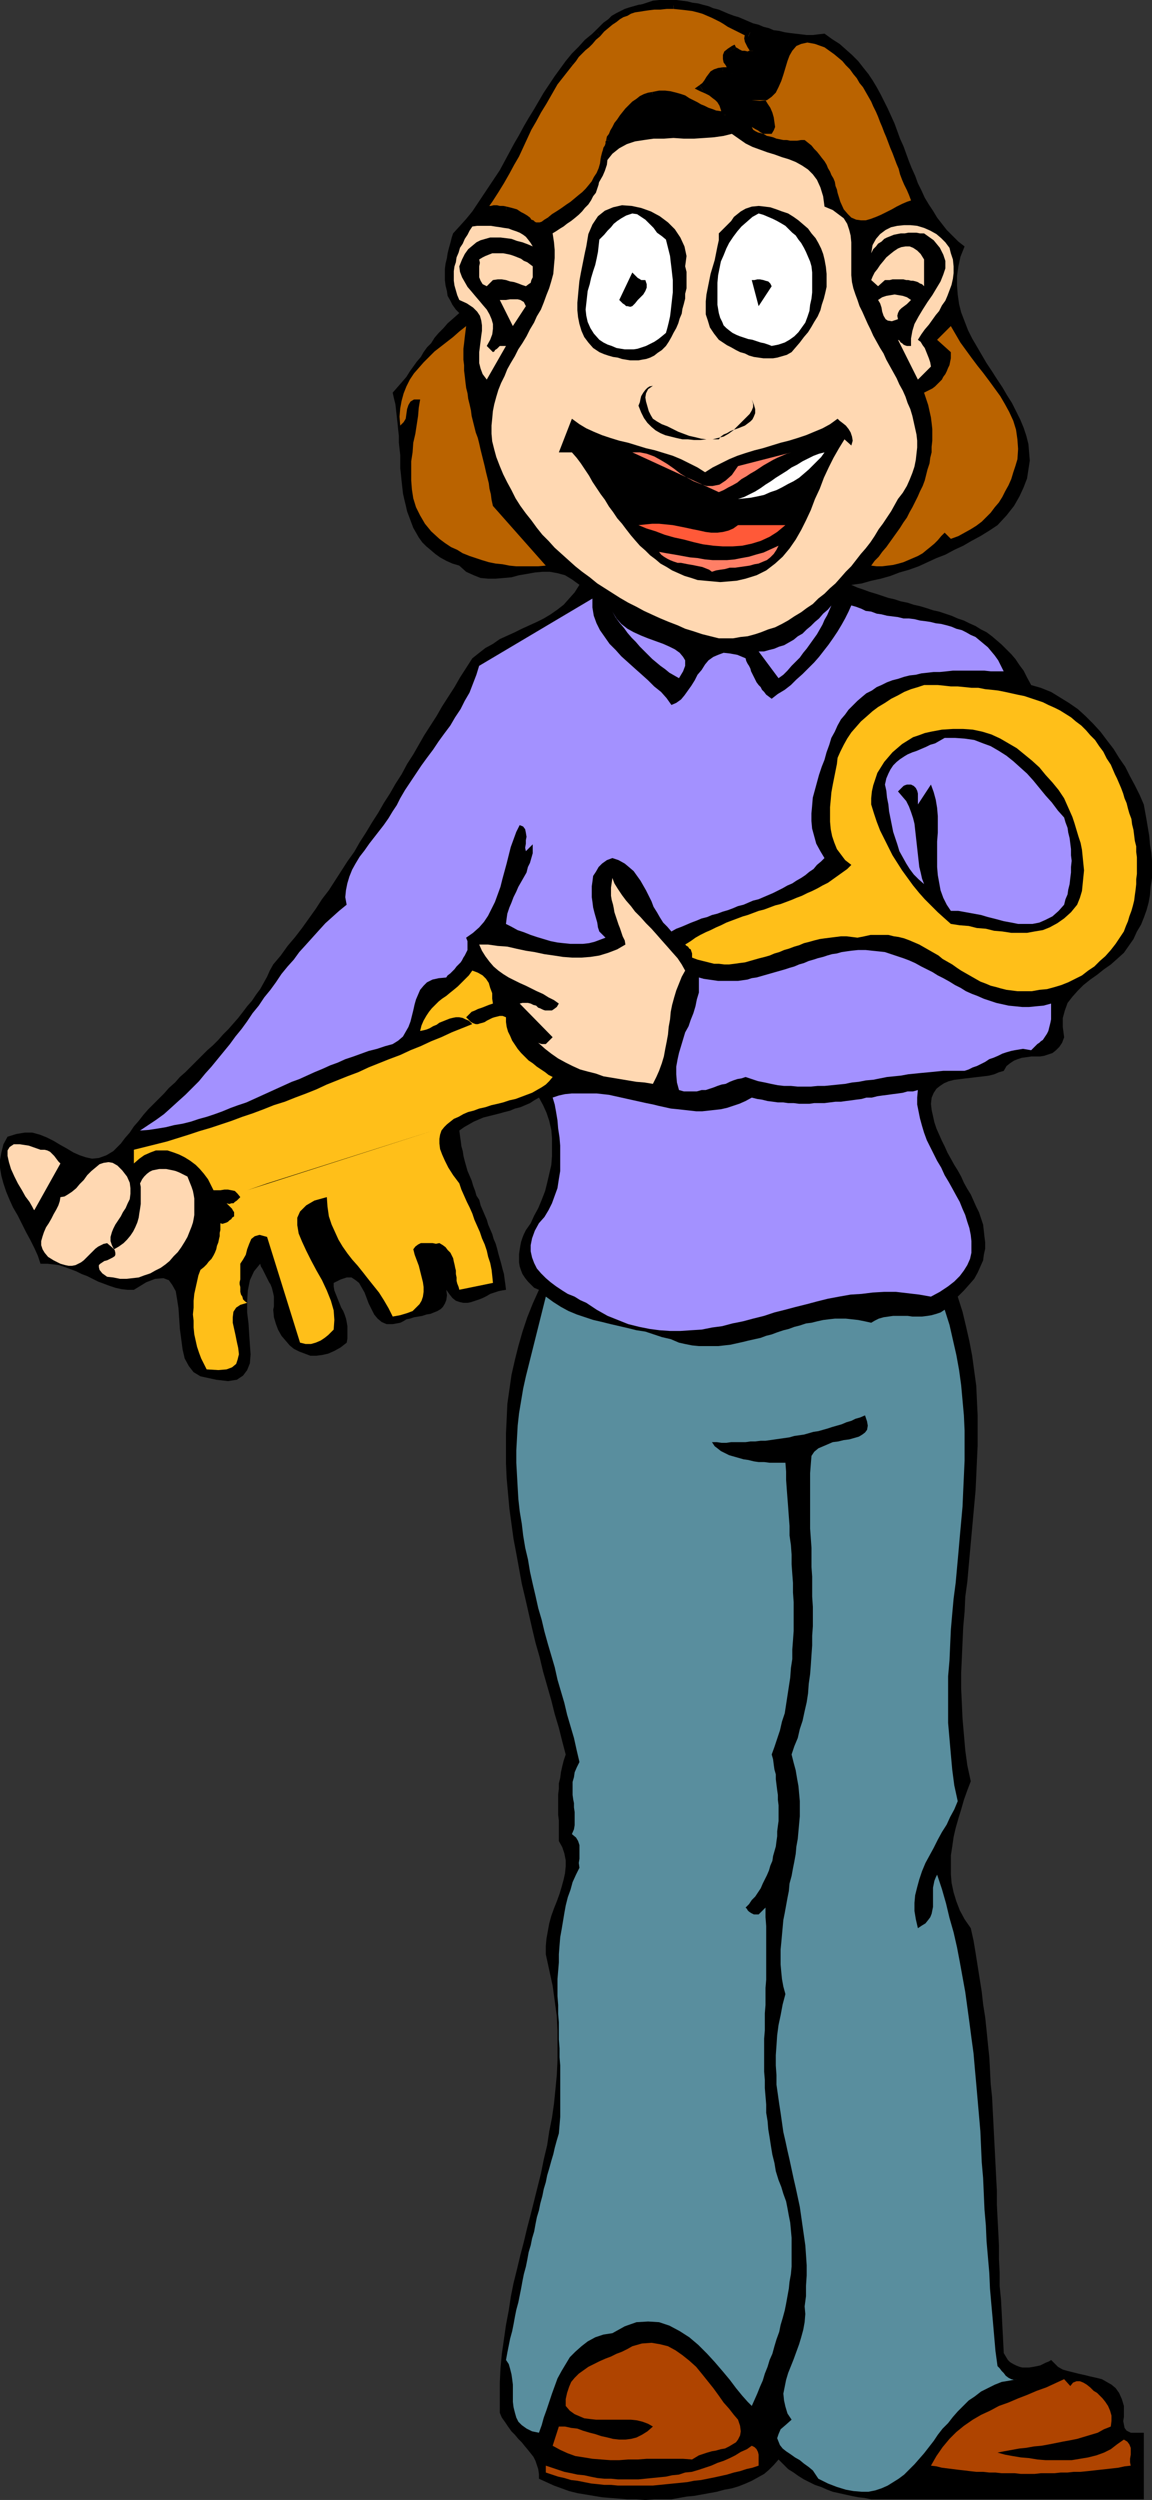 <?xml version="1.0" encoding="UTF-8" standalone="no"?>
<svg
   version="1.0"
   width="71.757mm"
   height="155.711mm"
   id="svg60"
   sodipodi:docname="Key to the City 1.wmf"
   xmlns:inkscape="http://www.inkscape.org/namespaces/inkscape"
   xmlns:sodipodi="http://sodipodi.sourceforge.net/DTD/sodipodi-0.dtd"
   xmlns="http://www.w3.org/2000/svg"
   xmlns:svg="http://www.w3.org/2000/svg">
  <rect width="100%" height="100%" fill="#333333" stroke="none"/>
  <sodipodi:namedview
     id="namedview60"
     pagecolor="#ffffff"
     bordercolor="#000000"
     borderopacity="0.25"
     inkscape:showpageshadow="2"
     inkscape:pageopacity="0.0"
     inkscape:pagecheckerboard="0"
     inkscape:deskcolor="#d1d1d1"
     inkscape:document-units="mm" />
  <defs
     id="defs1">
    <pattern
       id="WMFhbasepattern"
       patternUnits="userSpaceOnUse"
       width="6"
       height="6"
       x="0"
       y="0" />
  </defs>
  <path
     style="fill:#000000;fill-opacity:1;fill-rule:evenodd;stroke:none"
     d="m 194.112,7.918 1.778,1.293 1.778,1.131 1.455,1.293 1.455,1.293 1.455,1.454 1.131,1.454 1.293,1.616 0.97,1.454 0.97,1.616 0.97,1.778 0.808,1.616 0.808,1.616 0.808,1.778 0.808,1.778 0.646,1.778 0.646,1.778 0.808,1.778 0.647,1.778 0.646,1.778 0.646,1.616 0.808,1.778 0.646,1.778 0.808,1.616 0.808,1.778 0.97,1.616 0.97,1.454 0.97,1.616 1.131,1.454 1.131,1.454 1.293,1.293 1.455,1.454 1.455,1.131 -0.97,2.424 -0.485,2.262 -0.323,2.262 v 2.262 l 0.162,2.101 0.323,2.262 0.485,1.939 0.808,2.101 0.808,2.101 0.97,1.939 1.131,1.939 1.131,1.939 1.131,1.939 1.293,1.939 1.131,1.778 1.293,1.939 1.131,1.939 1.131,1.778 0.97,1.939 0.97,1.939 0.808,1.939 0.646,1.939 0.485,1.939 0.162,1.939 0.162,1.939 -0.323,2.101 -0.323,2.101 -0.808,2.101 -0.97,2.101 -1.293,2.262 -1.778,2.262 -2.101,2.262 -1.94,1.293 -2.101,1.293 -2.101,1.131 -1.94,1.131 -2.101,0.97 -2.101,1.131 -2.101,0.808 -2.101,0.97 -2.101,0.97 -2.263,0.808 -2.263,0.646 -2.101,0.808 -2.263,0.646 -2.263,0.485 -2.263,0.646 -2.424,0.323 1.455,0.646 1.455,0.485 1.293,0.485 1.616,0.485 1.455,0.485 1.455,0.485 1.455,0.323 1.455,0.485 1.616,0.323 1.455,0.485 1.455,0.323 1.616,0.485 1.455,0.485 1.455,0.323 1.455,0.485 1.455,0.485 1.455,0.646 1.455,0.485 1.293,0.646 1.455,0.646 1.293,0.808 1.293,0.646 1.293,0.97 1.131,0.97 1.131,0.97 1.131,1.131 1.131,1.131 0.97,1.131 0.97,1.454 0.97,1.293 0.808,1.616 0.97,1.778 2.263,0.646 2.424,0.97 2.101,1.293 2.101,1.293 2.101,1.454 1.778,1.616 1.778,1.778 1.778,1.939 1.455,1.939 1.616,2.101 1.293,2.101 1.455,2.101 1.131,2.262 1.131,2.101 1.131,2.262 0.97,2.262 0.323,1.778 0.323,1.778 0.323,1.939 0.323,1.939 0.162,1.939 0.323,1.939 0.162,1.939 v 2.101 1.939 l -0.323,2.101 -0.162,1.939 -0.323,1.778 -0.485,1.778 -0.646,1.778 -0.647,1.616 -0.97,1.616 -0.808,1.778 -1.131,1.616 -1.131,1.616 -1.616,1.454 -1.455,1.293 -1.616,1.131 -1.616,1.293 -1.616,1.131 -1.616,1.293 -1.293,1.293 -1.293,1.454 -1.131,1.454 -0.646,1.778 -0.485,1.778 v 2.101 l 0.323,2.424 -0.485,1.293 -0.646,0.97 -0.808,0.808 -0.808,0.646 -0.97,0.323 -0.97,0.323 -0.97,0.162 h -1.131 -0.97 l -1.131,0.162 -1.131,0.162 -0.97,0.323 -0.808,0.323 -0.97,0.646 -0.808,0.646 -0.647,1.131 -1.131,0.323 -1.131,0.485 -1.293,0.323 -1.293,0.162 -1.455,0.162 -1.293,0.162 -1.455,0.162 -1.293,0.162 -1.293,0.162 -1.293,0.323 -1.131,0.485 -0.97,0.646 -0.808,0.646 -0.647,0.97 -0.485,1.131 -0.162,1.454 0.162,1.454 0.323,1.454 0.323,1.454 0.485,1.454 0.646,1.454 0.646,1.454 0.646,1.293 0.647,1.454 0.808,1.454 0.808,1.454 0.808,1.293 0.808,1.454 0.646,1.454 0.808,1.454 0.808,1.293 0.646,1.454 0.647,1.454 0.646,1.293 0.485,1.454 0.485,1.454 0.162,1.454 0.162,1.454 0.162,1.293 v 1.454 l -0.323,1.454 -0.162,1.293 -0.646,1.454 -0.646,1.454 -0.808,1.454 -1.131,1.293 -1.293,1.454 -1.455,1.454 1.131,3.555 0.808,3.393 0.808,3.555 0.646,3.393 0.485,3.555 0.485,3.555 0.162,3.555 0.162,3.393 v 3.555 3.555 l -0.162,3.393 -0.162,3.717 -0.162,3.393 -0.323,3.555 -0.323,3.555 -0.323,3.555 -0.323,3.555 -0.323,3.555 -0.323,3.717 -0.485,3.555 -0.162,3.555 -0.323,3.555 -0.162,3.555 -0.162,3.717 -0.162,3.555 v 3.717 l 0.162,3.555 0.162,3.555 0.323,3.717 0.323,3.717 0.485,3.555 0.808,3.717 -0.808,2.101 -0.808,2.262 -0.646,2.262 -0.646,2.101 -0.646,2.262 -0.485,2.101 -0.323,2.262 -0.323,2.101 v 2.101 2.262 l 0.162,2.101 0.485,2.262 0.646,2.101 0.808,2.101 1.131,2.101 1.455,2.101 0.646,2.909 0.485,2.909 0.485,3.07 0.485,3.07 0.485,3.07 0.323,2.909 0.485,3.07 0.323,3.07 0.323,3.232 0.323,3.07 0.162,3.07 0.162,3.232 0.323,3.07 0.162,3.232 0.162,3.07 0.162,3.232 0.162,3.07 0.162,3.232 0.162,3.232 0.162,3.07 v 3.232 l 0.162,3.232 0.162,3.07 0.162,3.232 v 3.232 l 0.162,3.07 v 3.232 l 0.323,3.232 0.162,3.07 0.162,3.232 0.162,3.07 0.162,3.232 0.485,0.808 0.485,0.808 0.485,0.485 0.808,0.485 0.647,0.323 0.808,0.323 0.646,0.162 h 0.808 0.808 l 0.97,-0.162 0.808,-0.162 0.808,-0.162 0.646,-0.323 0.646,-0.323 0.808,-0.323 0.485,-0.323 0.808,0.808 0.808,0.808 1.131,0.646 1.131,0.323 1.293,0.323 1.293,0.323 1.455,0.323 1.293,0.323 1.455,0.323 1.293,0.323 1.131,0.646 1.131,0.646 0.97,0.808 0.808,1.131 0.646,1.454 0.485,1.616 v 0.808 0.97 0.808 l -0.162,0.97 0.162,0.808 0.162,0.808 0.485,0.646 0.97,0.485 h 3.071 v 15.674 h -2.101 -1.94 -2.101 -1.94 -2.101 -2.101 -2.101 -1.94 -2.101 -2.101 -2.101 -1.94 -2.101 -2.101 -1.94 -2.101 -2.101 -2.101 -1.94 -1.94 -2.101 -1.94 -2.101 -1.94 -1.94 -1.94 -1.94 -1.94 -1.94 -1.94 -1.778 -1.778 l -1.616,-0.323 -1.455,-0.162 -1.616,-0.323 -1.455,-0.323 -1.455,-0.323 -1.455,-0.323 -1.293,-0.485 -1.455,-0.646 -1.455,-0.485 -1.293,-0.646 -1.293,-0.646 -1.293,-0.808 -1.131,-0.808 -1.293,-0.808 -1.131,-1.131 -1.131,-1.131 -1.131,1.293 -1.131,1.131 -1.131,0.97 -1.455,0.808 -1.455,0.808 -1.455,0.646 -1.616,0.646 -1.616,0.485 -1.778,0.323 -1.778,0.485 -1.778,0.323 -1.778,0.323 -1.778,0.323 -1.778,0.162 -1.778,0.323 -1.778,0.323 h -2.101 -1.94 l -2.101,0.162 -2.101,-0.162 h -2.101 l -1.94,-0.162 -2.101,-0.162 -1.94,-0.162 -1.94,-0.323 -1.94,-0.323 -1.94,-0.323 -1.94,-0.485 -1.778,-0.646 -1.778,-0.646 -1.778,-0.808 -1.778,-0.808 v -1.131 l -0.162,-1.131 -0.323,-0.97 -0.323,-0.97 -0.485,-0.97 -0.646,-0.808 -0.646,-0.808 -0.808,-0.97 -0.647,-0.808 -0.808,-0.808 -0.808,-0.97 -0.808,-0.808 -0.808,-1.131 -0.646,-0.97 -0.808,-1.131 -0.485,-1.131 v -3.555 -3.555 l 0.162,-3.393 0.323,-3.393 0.485,-3.393 0.485,-3.393 0.647,-3.393 0.485,-3.232 0.647,-3.232 0.808,-3.232 0.808,-3.393 0.808,-3.07 0.808,-3.393 0.808,-3.07 0.808,-3.232 0.808,-3.232 0.808,-3.232 0.647,-3.232 0.808,-3.393 0.485,-3.232 0.647,-3.232 0.485,-3.393 0.323,-3.232 0.323,-3.393 0.162,-3.393 v -3.555 -3.393 l -0.162,-3.555 -0.485,-3.555 -0.485,-3.555 -0.808,-3.717 -0.808,-3.717 v -1.939 l 0.162,-1.778 0.323,-1.778 0.323,-1.778 0.485,-1.778 0.646,-1.778 0.647,-1.616 0.646,-1.778 0.485,-1.616 0.485,-1.778 0.323,-1.454 0.162,-1.616 v -1.454 l -0.323,-1.616 -0.485,-1.454 -0.808,-1.454 v -1.131 -1.293 -1.293 -1.131 l -0.162,-1.293 v -1.131 -1.293 -1.131 -1.293 l 0.162,-1.293 v -1.293 l 0.323,-1.293 0.162,-1.293 0.323,-1.454 0.323,-1.293 0.485,-1.454 -0.808,-3.07 -0.808,-3.232 -0.97,-3.232 -0.808,-3.232 -0.97,-3.393 -0.97,-3.393 -0.808,-3.393 -0.97,-3.393 -0.808,-3.393 -0.808,-3.555 -0.808,-3.555 -0.808,-3.393 -0.646,-3.555 -0.646,-3.555 -0.646,-3.393 -0.485,-3.555 -0.485,-3.555 -0.323,-3.555 -0.323,-3.555 -0.162,-3.555 v -3.555 -3.555 l 0.162,-3.393 0.162,-3.555 0.485,-3.393 0.485,-3.393 0.808,-3.555 0.808,-3.232 0.97,-3.393 1.131,-3.393 1.293,-3.232 1.455,-3.232 -1.131,-0.485 -0.808,-0.808 -0.646,-0.646 -0.647,-0.808 -0.646,-0.97 -0.323,-0.808 -0.323,-0.97 -0.162,-0.97 v -0.97 -0.97 l 0.162,-1.131 0.162,-0.97 0.162,-0.808 0.323,-0.97 0.323,-0.808 0.485,-0.97 1.131,-1.616 0.808,-1.778 0.97,-1.778 0.808,-1.939 0.808,-2.101 0.485,-1.939 0.485,-2.101 0.485,-2.101 0.162,-2.101 v -2.101 -2.101 l -0.162,-1.939 -0.485,-2.101 -0.646,-1.939 -0.808,-1.778 -0.97,-1.778 -1.131,0.646 -0.97,0.646 -1.131,0.485 -1.131,0.485 -1.293,0.323 -1.131,0.485 -1.293,0.323 -1.131,0.323 -1.293,0.323 -1.293,0.323 -1.293,0.323 -1.131,0.485 -1.131,0.485 -1.131,0.646 -1.131,0.646 -1.131,0.808 0.162,1.293 0.162,1.131 0.162,1.293 0.323,1.131 0.162,1.131 0.323,1.293 0.323,1.131 0.323,1.131 0.485,1.131 0.485,1.131 0.323,1.131 0.485,1.293 0.323,1.131 0.646,0.97 0.323,1.293 0.485,1.131 0.485,1.131 0.485,1.131 0.323,1.131 0.485,1.131 0.485,1.131 0.323,1.131 0.485,1.131 0.323,1.131 0.323,1.293 0.323,1.131 0.323,1.131 0.323,1.293 0.323,1.131 0.162,1.293 0.162,1.131 0.162,1.293 -0.97,0.162 -0.808,0.162 -0.97,0.323 -0.97,0.323 -0.808,0.485 -0.97,0.485 -0.808,0.323 -0.97,0.323 -0.97,0.323 -0.808,0.162 h -0.97 l -0.808,-0.162 -0.97,-0.323 -0.808,-0.646 -0.646,-0.808 -0.808,-1.131 0.162,1.293 -0.162,1.131 -0.323,0.808 -0.485,0.808 -0.485,0.485 -0.808,0.485 -0.808,0.323 -0.808,0.323 -0.97,0.162 -0.97,0.323 -0.97,0.162 -0.97,0.162 -0.97,0.323 -0.808,0.162 -0.808,0.485 -0.647,0.323 -1.778,0.323 h -1.455 l -1.131,-0.485 -0.97,-0.808 -0.808,-0.97 -0.647,-1.293 -0.647,-1.293 -0.485,-1.293 -0.485,-1.293 -0.647,-1.131 -0.647,-1.131 -0.808,-0.646 -0.97,-0.646 h -1.131 l -1.455,0.485 -1.616,0.808 v 0.808 l 0.162,0.97 0.323,0.808 0.323,0.808 0.323,0.808 0.323,0.808 0.323,0.808 0.485,0.808 0.323,0.808 0.323,0.97 0.162,0.808 0.162,0.97 v 0.808 1.131 0.97 l -0.162,0.97 -1.455,1.131 -1.455,0.808 -1.455,0.646 -1.455,0.323 -1.293,0.162 h -1.455 l -1.293,-0.485 -1.293,-0.485 -1.293,-0.646 -0.97,-0.808 -0.97,-1.131 -0.97,-1.131 -0.808,-1.454 -0.485,-1.293 -0.485,-1.616 -0.162,-1.778 0.162,-0.808 v -0.808 -0.808 -0.646 l -0.162,-0.808 -0.162,-0.646 -0.162,-0.646 -0.323,-0.808 -0.323,-0.485 -0.323,-0.646 -0.323,-0.646 -0.323,-0.646 -0.323,-0.646 -0.323,-0.646 -0.323,-0.485 -0.162,-0.646 -1.455,1.778 -0.97,2.101 -0.485,2.424 -0.162,2.585 v 2.585 l 0.323,2.585 0.162,2.585 0.162,2.424 0.162,2.262 -0.162,2.101 -0.647,1.616 -0.97,1.293 -1.455,0.97 -2.101,0.323 -2.748,-0.323 -3.717,-0.808 -1.616,-0.97 -1.131,-1.454 -0.97,-1.778 -0.485,-2.101 -0.323,-2.424 -0.323,-2.424 -0.162,-2.424 -0.162,-2.424 -0.323,-2.101 -0.323,-1.939 -0.808,-1.454 -0.808,-1.131 -1.293,-0.485 -1.94,0.162 -2.101,0.808 -2.909,1.778 H 30.062 l -1.455,-0.162 -1.455,-0.323 -1.455,-0.485 -1.293,-0.485 -1.293,-0.485 -1.293,-0.646 -1.293,-0.646 -1.293,-0.485 -1.293,-0.646 -1.293,-0.485 -1.293,-0.485 -1.455,-0.485 -1.293,-0.162 -1.455,-0.162 H 9.536 l -0.647,-1.939 -0.808,-1.778 -0.97,-1.939 -0.97,-1.778 -0.97,-1.939 -0.97,-1.939 -1.131,-1.939 -0.808,-1.778 -0.808,-1.939 L 0.808,278.583 0.323,276.806 0,274.866 v -1.778 l 0.323,-1.778 0.485,-1.939 0.97,-1.778 2.101,-0.646 1.94,-0.323 h 1.778 l 1.778,0.485 1.616,0.646 1.616,0.808 1.616,0.97 1.455,0.808 1.616,0.97 1.455,0.646 1.455,0.485 1.455,0.323 1.616,-0.162 1.778,-0.646 1.616,-0.97 1.778,-1.778 0.97,-1.293 1.131,-1.293 0.97,-1.454 1.131,-1.293 1.131,-1.454 1.131,-1.293 1.131,-1.131 1.293,-1.293 1.293,-1.293 1.131,-1.293 1.455,-1.293 1.131,-1.293 1.293,-1.131 1.293,-1.293 1.293,-1.293 1.293,-1.293 1.293,-1.293 1.293,-1.131 1.293,-1.293 1.131,-1.293 1.293,-1.293 1.131,-1.293 1.131,-1.293 1.131,-1.454 0.97,-1.293 1.131,-1.293 0.97,-1.454 0.97,-1.293 0.808,-1.454 0.808,-1.454 0.647,-1.454 0.808,-1.454 1.778,-2.101 1.616,-2.262 1.778,-2.101 1.616,-2.101 1.616,-2.262 1.616,-2.262 1.455,-2.262 1.616,-2.101 1.455,-2.262 1.455,-2.262 1.455,-2.262 1.616,-2.262 1.293,-2.262 1.455,-2.262 1.455,-2.424 1.455,-2.262 1.293,-2.262 1.455,-2.262 1.293,-2.262 1.455,-2.262 1.293,-2.424 1.455,-2.262 1.293,-2.262 1.293,-2.262 1.455,-2.262 1.455,-2.262 1.293,-2.262 1.455,-2.262 1.455,-2.262 1.293,-2.262 1.455,-2.262 1.455,-2.262 1.616,-1.293 1.455,-1.131 1.778,-0.97 1.616,-1.131 1.778,-0.808 1.778,-0.808 1.616,-0.808 1.778,-0.808 1.778,-0.808 1.616,-0.808 1.616,-0.97 1.616,-1.131 1.455,-1.131 1.293,-1.454 1.293,-1.454 1.131,-1.778 -1.778,-1.293 -1.616,-0.97 -1.778,-0.485 -1.778,-0.323 h -1.778 l -1.778,0.162 -1.778,0.323 -1.94,0.323 -1.778,0.485 -1.778,0.162 -1.94,0.162 h -1.778 l -1.778,-0.162 -1.616,-0.646 -1.778,-0.808 -1.616,-1.454 -1.616,-0.485 -1.455,-0.646 -1.455,-0.808 -1.131,-0.808 -1.131,-0.97 -0.97,-0.808 -0.97,-0.97 -0.808,-1.131 -0.647,-1.131 -0.647,-1.131 -0.485,-1.293 -0.485,-1.293 -0.485,-1.293 -0.323,-1.454 -0.323,-1.293 -0.323,-1.454 -0.162,-1.454 -0.162,-1.454 -0.162,-1.616 -0.162,-1.454 v -1.454 -1.616 l -0.162,-1.454 -0.162,-1.454 v -1.616 l -0.162,-1.454 -0.162,-1.616 -0.162,-1.454 -0.162,-1.454 -0.162,-1.454 -0.323,-1.293 -0.323,-1.454 1.131,-1.293 1.131,-1.293 0.97,-1.131 0.808,-1.293 0.808,-1.131 0.808,-1.131 0.97,-1.131 0.647,-1.131 0.808,-1.131 0.97,-0.97 0.808,-1.293 0.97,-1.131 1.131,-1.131 0.97,-1.131 1.293,-1.131 1.455,-1.293 -0.808,-0.808 -0.808,-1.131 -0.485,-0.97 -0.646,-1.131 -0.162,-1.131 -0.323,-1.293 -0.162,-1.293 v -1.293 -1.293 l 0.162,-1.293 0.323,-1.293 0.162,-1.131 0.323,-1.293 0.323,-1.131 0.323,-1.293 0.323,-0.97 1.616,-1.778 1.455,-1.616 1.455,-1.778 1.293,-1.939 1.293,-1.939 1.293,-1.939 1.293,-1.939 1.293,-1.939 1.131,-2.101 1.131,-2.101 1.131,-2.101 1.131,-1.939 1.131,-2.101 1.131,-1.939 1.293,-2.101 1.131,-1.939 1.131,-1.939 1.293,-1.939 1.293,-1.939 1.293,-1.778 1.293,-1.778 1.455,-1.778 1.616,-1.616 1.455,-1.616 1.778,-1.454 1.616,-1.454 1.778,-1.293 1.94,-1.293 2.101,-0.97 2.101,-1.131 2.263,-0.808 2.424,-0.808 L 155.161,0 h 1.293 1.455 1.293 l 1.293,0.162 1.293,0.162 1.293,0.323 1.293,0.162 1.131,0.323 1.293,0.323 1.131,0.485 1.293,0.323 1.131,0.485 1.131,0.485 1.293,0.485 1.131,0.323 1.131,0.485 1.131,0.485 1.131,0.485 1.293,0.323 1.131,0.485 1.293,0.323 1.131,0.485 1.293,0.162 1.293,0.323 1.131,0.162 1.293,0.162 1.455,0.162 1.293,0.162 h 1.455 l 1.293,-0.162 z"
     id="path1" />
  <path
     style="fill:#ffd8b2;fill-opacity:1;fill-rule:evenodd;stroke:none"
     d="m 176.98,7.918 -0.323,0.323 -0.162,0.323 -0.323,0.323 -0.323,0.323 -0.162,0.323 -0.162,0.485 -0.162,0.485 0.162,0.646 1.455,1.454 h -0.485 -0.808 -0.647 -0.646 l -0.646,-0.162 -0.485,-0.323 -0.485,-0.485 -0.485,-0.485 -3.071,3.07 0.323,0.323 0.162,0.323 0.323,0.323 0.323,0.323 0.485,0.162 0.485,0.162 h 0.485 0.485 v 1.454 l -0.97,-0.97 -0.97,-0.485 -0.646,-0.323 h -0.808 l -0.485,0.162 -0.646,0.323 -0.485,0.485 -0.323,0.646 -0.485,0.646 -0.485,0.646 -0.647,0.646 -0.485,0.485 -0.808,0.485 -0.647,0.323 -0.97,0.162 -1.131,-0.162 0.646,0.323 0.647,0.323 0.646,0.323 0.646,0.323 0.646,0.162 0.647,0.485 0.646,0.162 0.485,0.485 0.646,0.323 0.646,0.323 0.647,0.485 0.485,0.485 0.647,0.485 0.323,0.485 0.646,0.485 0.323,0.646 -0.808,0.162 -0.97,-0.162 -0.97,-0.323 -1.131,-0.485 -1.131,-0.485 -1.131,-0.646 -1.293,-0.646 -1.455,-0.646 -1.293,-0.485 -1.293,-0.646 -1.616,-0.323 -1.293,-0.162 h -1.616 l -1.293,0.323 -1.455,0.485 -1.616,0.97 -0.646,1.131 -0.808,1.131 -0.97,1.293 -0.808,1.131 -0.97,1.131 -0.97,0.97 -0.97,1.131 -0.97,1.131 -0.808,1.131 -0.646,1.293 -0.646,1.131 -0.323,1.293 -0.323,1.131 v 1.293 l 0.162,1.131 0.485,1.293 0.646,-2.424 1.131,-2.101 1.293,-1.616 1.616,-1.293 1.778,-0.97 1.94,-0.646 2.101,-0.323 2.263,-0.323 h 2.424 l 2.263,-0.162 2.424,0.162 h 2.424 l 2.424,-0.162 2.263,-0.162 2.263,-0.323 1.94,-0.485 1.616,1.131 1.616,1.131 1.616,0.808 1.778,0.646 1.778,0.646 1.616,0.485 1.778,0.646 1.616,0.485 1.616,0.646 1.455,0.808 1.455,0.97 1.131,1.131 0.97,1.293 0.808,1.778 0.647,2.101 0.323,2.424 1.94,0.808 1.293,0.97 1.293,0.97 0.808,1.293 0.485,1.454 0.323,1.293 0.162,1.616 v 1.454 1.616 1.616 1.616 1.454 l 0.162,1.616 0.323,1.454 0.485,1.454 0.485,1.293 0.485,1.454 0.646,1.293 0.646,1.454 0.647,1.454 0.646,1.293 0.646,1.454 0.808,1.454 0.808,1.454 0.808,1.293 0.646,1.454 0.808,1.454 0.808,1.454 0.808,1.454 0.646,1.454 0.808,1.454 0.646,1.454 0.485,1.454 0.646,1.454 0.485,1.616 0.323,1.454 0.323,1.454 0.323,1.454 0.162,1.454 v 1.616 l -0.162,1.454 -0.162,1.454 -0.323,1.616 -0.485,1.454 -0.647,1.616 -0.646,1.454 -0.97,1.616 -1.131,1.454 -0.808,1.454 -0.808,1.454 -0.97,1.454 -0.97,1.454 -0.97,1.293 -0.97,1.616 -0.97,1.454 -1.131,1.454 -1.131,1.293 -1.131,1.454 -1.131,1.454 -1.293,1.293 -1.131,1.293 -1.293,1.454 -1.293,1.131 -1.293,1.293 -1.455,1.131 -1.293,1.293 -1.455,0.97 -1.293,0.97 -1.616,0.97 -1.455,0.97 -1.455,0.808 -1.616,0.808 -1.616,0.485 -1.616,0.646 -1.455,0.485 -1.778,0.485 -1.616,0.162 -1.778,0.323 h -1.616 -1.778 l -1.94,-0.485 -1.94,-0.485 -1.94,-0.646 -2.101,-0.646 -1.778,-0.808 -2.101,-0.808 -1.94,-0.808 -1.778,-0.808 -2.101,-0.97 -1.778,-0.97 -1.94,-0.97 -1.94,-1.131 -1.778,-1.131 -1.778,-1.131 -1.778,-1.131 -1.778,-1.454 -1.778,-1.293 -1.616,-1.293 -1.616,-1.454 -1.616,-1.454 -1.616,-1.454 -1.455,-1.616 -1.455,-1.454 -1.293,-1.616 -1.293,-1.778 -1.293,-1.616 -1.293,-1.778 -1.131,-1.778 -0.97,-1.939 -0.97,-1.778 -0.97,-1.939 -0.808,-1.939 -0.808,-2.101 -0.485,-1.778 -0.485,-1.939 -0.162,-1.778 v -1.939 l 0.162,-1.616 0.162,-1.778 0.323,-1.616 0.485,-1.778 0.485,-1.616 0.646,-1.616 0.808,-1.616 0.646,-1.616 0.808,-1.454 0.97,-1.616 0.808,-1.616 0.97,-1.454 0.97,-1.616 0.808,-1.616 0.97,-1.616 0.646,-1.454 0.97,-1.616 0.647,-1.616 0.646,-1.778 0.646,-1.616 0.485,-1.616 0.485,-1.778 0.162,-1.939 0.162,-1.778 v -1.939 l -0.162,-1.778 -0.323,-2.101 0.808,-0.485 0.97,-0.646 0.808,-0.485 0.808,-0.646 0.97,-0.646 0.808,-0.646 0.97,-0.808 0.808,-0.808 0.646,-0.808 0.808,-0.808 0.646,-0.97 0.485,-0.97 0.646,-0.808 0.323,-0.97 0.323,-0.97 0.162,-1.131 -1.616,-1.616 -12.607,12.604 -0.647,-0.808 -0.485,-0.485 -0.808,-0.646 -0.646,-0.646 -0.647,-0.485 -0.808,-0.323 -0.646,-0.485 -0.808,-0.323 -0.808,-0.162 -0.808,-0.323 -0.808,-0.162 -0.808,-0.162 h -0.97 -0.808 l -0.97,0.162 -0.808,0.162 1.455,-1.778 1.293,-1.616 1.455,-1.939 1.293,-1.939 1.293,-2.101 1.293,-2.101 1.293,-2.101 1.131,-2.262 1.293,-2.262 1.131,-2.101 1.293,-2.262 1.293,-2.262 1.131,-2.101 1.455,-2.262 1.293,-2.101 1.455,-1.939 1.455,-1.939 1.455,-1.778 1.455,-1.616 1.778,-1.616 1.616,-1.454 1.94,-1.293 1.778,-1.131 1.94,-0.97 2.101,-0.646 2.263,-0.485 2.424,-0.323 h 2.424 l 2.586,0.162 2.748,0.485 2.748,0.808 3.071,0.97 0.808,0.97 0.97,0.485 0.97,0.323 1.131,0.162 0.97,0.162 0.97,0.323 1.131,0.323 z"
     id="path2" />
  <path
     style="fill:#ba6300;fill-opacity:1;fill-rule:evenodd;stroke:none"
     d="m 214.477,47.185 -0.97,0.323 -1.131,0.485 -1.293,0.646 -1.131,0.646 -1.293,0.646 -1.293,0.646 -1.131,0.485 -1.293,0.485 -1.131,0.323 h -1.131 l -1.131,-0.162 -1.131,-0.485 -0.808,-0.808 -0.97,-1.131 -0.808,-1.778 -0.646,-2.101 -0.162,-0.808 -0.323,-0.808 -0.162,-0.97 -0.323,-0.808 -0.485,-0.808 -0.323,-0.808 -0.485,-0.808 -0.323,-0.808 -0.485,-0.808 -0.647,-0.808 -0.485,-0.646 -0.647,-0.808 -0.646,-0.646 -0.646,-0.808 -0.808,-0.646 -0.808,-0.646 h -0.808 l -0.97,0.162 h -0.808 -0.808 l -0.808,-0.162 h -0.808 l -0.808,-0.162 -0.808,-0.162 -0.808,-0.323 -0.646,-0.162 -0.808,-0.162 -0.808,-0.485 -0.646,-0.323 -0.647,-0.485 -0.646,-0.323 -0.808,-0.485 0.323,0.646 0.485,0.323 0.646,0.323 0.647,0.162 0.646,0.162 h 0.646 0.647 0.646 l 0.485,-0.808 0.323,-0.808 -0.162,-1.131 -0.162,-1.131 -0.323,-1.131 -0.485,-1.131 -0.647,-0.97 -0.485,-0.808 h -3.233 l 1.94,0.162 1.616,-0.162 1.131,-0.808 0.97,-0.97 0.647,-1.293 0.646,-1.454 0.485,-1.454 0.485,-1.616 0.485,-1.616 0.485,-1.293 0.646,-1.131 0.97,-1.131 1.131,-0.485 1.455,-0.323 1.778,0.323 2.263,0.808 1.131,0.808 1.131,0.808 0.97,0.808 0.97,0.808 0.808,0.97 0.97,0.97 0.808,1.131 0.808,0.97 0.646,1.131 0.808,0.97 0.646,1.131 0.646,1.131 0.646,1.131 0.485,1.131 0.646,1.293 0.485,1.131 0.485,1.293 0.485,1.131 0.485,1.293 0.485,1.131 0.485,1.293 0.485,1.293 0.485,1.131 0.485,1.293 0.485,1.293 0.485,1.131 0.323,1.293 0.485,1.293 0.485,1.131 0.646,1.293 0.485,1.131 z"
     id="path3" />
  <path
     style="fill:#000000;fill-opacity:1;fill-rule:evenodd;stroke:none"
     d="m 161.302,62.697 0.323,1.293 v 1.293 1.293 1.293 l -0.323,1.293 v 1.131 l -0.323,1.293 -0.323,1.131 -0.162,1.131 -0.485,1.131 -0.323,1.131 -0.485,1.131 -0.647,1.131 -0.485,0.97 -0.647,1.131 -0.646,0.97 -0.97,0.97 -0.97,0.646 -0.808,0.646 -0.97,0.485 -0.97,0.323 -0.97,0.162 -0.808,0.162 h -0.97 -0.97 l -0.97,-0.162 -0.97,-0.162 -0.97,-0.323 -1.131,-0.162 -1.131,-0.323 -0.97,-0.323 -1.131,-0.485 -1.455,-0.97 -1.131,-1.293 -0.97,-1.293 -0.646,-1.454 -0.485,-1.616 -0.323,-1.616 -0.162,-1.616 v -1.778 l 0.162,-1.778 0.162,-1.778 0.162,-1.616 0.323,-1.778 0.323,-1.616 0.323,-1.616 0.323,-1.616 0.323,-1.454 0.485,-2.909 0.97,-2.262 1.293,-1.939 1.616,-1.293 1.94,-0.808 2.101,-0.485 2.263,0.162 2.263,0.485 2.263,0.808 2.101,1.131 1.94,1.454 1.616,1.616 1.293,1.939 0.97,2.101 0.485,2.262 z"
     id="path4" />
  <path
     style="fill:#000000;fill-opacity:1;fill-rule:evenodd;stroke:none"
     d="m 194.112,61.081 0.323,1.778 0.162,1.616 v 1.454 1.616 l -0.323,1.454 -0.323,1.293 -0.485,1.454 -0.323,1.293 -0.646,1.454 -0.808,1.293 -0.646,1.131 -0.808,1.293 -0.97,1.131 -0.97,1.293 -0.97,1.131 -0.97,1.131 -1.131,0.646 -1.131,0.323 -1.131,0.323 -0.97,0.162 h -1.131 -1.131 l -1.131,-0.162 -1.131,-0.162 -1.131,-0.323 -0.97,-0.485 -1.131,-0.323 -0.97,-0.485 -1.131,-0.646 -0.97,-0.485 -0.97,-0.646 -0.97,-0.646 -1.131,-1.454 -0.97,-1.454 -0.485,-1.616 -0.485,-1.454 v -1.454 -1.616 l 0.162,-1.616 0.323,-1.616 0.323,-1.616 0.323,-1.616 0.485,-1.616 0.485,-1.616 0.323,-1.616 0.323,-1.616 0.323,-1.454 V 54.941 l 1.131,-1.131 0.97,-0.97 0.808,-0.808 0.647,-0.97 0.808,-0.646 0.808,-0.646 1.131,-0.646 1.455,-0.485 1.616,-0.162 1.455,0.162 1.293,0.162 1.455,0.485 1.293,0.485 1.455,0.485 1.293,0.808 1.131,0.808 1.131,0.97 1.131,0.97 0.808,1.131 0.97,1.131 0.647,1.131 0.646,1.293 0.485,1.293 z"
     id="path5" />
  <path
     style="fill:#ffffff;fill-opacity:1;fill-rule:evenodd;stroke:none"
     d="m 156.777,56.395 0.323,1.293 0.323,1.293 0.323,1.293 0.162,1.454 0.162,1.293 0.162,1.454 0.162,1.454 v 1.454 1.454 l -0.162,1.454 -0.162,1.454 -0.162,1.454 -0.162,1.293 -0.323,1.454 -0.323,1.293 -0.323,1.131 -0.97,0.808 -0.808,0.646 -0.97,0.646 -0.97,0.485 -0.97,0.485 -0.97,0.323 -0.97,0.323 -0.97,0.162 h -1.131 -0.97 l -0.97,-0.162 -0.97,-0.162 -1.131,-0.485 -0.97,-0.323 -0.97,-0.485 -0.97,-0.646 -1.293,-1.454 -0.808,-1.293 -0.646,-1.454 -0.323,-1.454 -0.162,-1.454 0.162,-1.454 0.162,-1.454 0.162,-1.454 0.485,-1.616 0.323,-1.454 0.485,-1.616 0.485,-1.454 0.323,-1.454 0.323,-1.616 0.162,-1.454 0.162,-1.454 1.131,-1.131 0.808,-0.97 0.808,-0.808 0.646,-0.808 0.808,-0.646 0.97,-0.646 1.131,-0.646 1.455,-0.485 1.131,0.162 0.97,0.646 0.97,0.646 0.97,0.97 0.97,0.97 0.808,1.131 1.131,0.808 z"
     id="path6" />
  <path
     style="fill:#ffffff;fill-opacity:1;fill-rule:evenodd;stroke:none"
     d="m 191.042,62.697 0.162,1.454 v 1.616 1.616 1.454 l -0.162,1.454 -0.323,1.454 -0.162,1.454 -0.485,1.454 -0.485,1.293 -0.808,1.131 -0.808,1.131 -0.97,0.97 -1.131,0.808 -1.131,0.646 -1.455,0.485 -1.616,0.323 -0.808,-0.323 -0.97,-0.323 -0.808,-0.162 -0.97,-0.323 -0.97,-0.323 -0.97,-0.162 -0.97,-0.323 -0.97,-0.323 -0.808,-0.323 -0.97,-0.485 -0.646,-0.485 -0.808,-0.646 -0.646,-0.646 -0.323,-0.808 -0.485,-0.97 -0.323,-1.131 -0.323,-1.939 v -1.778 -1.616 -1.778 l 0.162,-1.778 0.323,-1.616 0.323,-1.616 0.646,-1.454 0.646,-1.616 0.647,-1.293 0.97,-1.454 0.97,-1.293 0.97,-1.131 1.293,-1.131 1.293,-1.131 1.455,-0.808 1.131,0.323 1.131,0.485 1.131,0.485 0.97,0.485 1.131,0.646 0.808,0.485 0.808,0.808 0.808,0.808 0.808,0.646 0.646,0.97 0.646,0.808 0.647,1.131 0.485,0.97 0.485,1.131 0.485,1.131 z"
     id="path7" />
  <path
     style="fill:#ffd8b2;fill-opacity:1;fill-rule:evenodd;stroke:none"
     d="m 125.422,58.011 -1.131,-0.485 -1.293,-0.485 -1.293,-0.323 -1.293,-0.485 -1.293,-0.162 -1.293,-0.162 h -1.131 -1.293 l -1.131,0.323 -1.131,0.323 -0.97,0.485 -0.97,0.808 -0.97,0.808 -0.808,1.131 -0.646,1.293 -0.646,1.616 0.162,1.293 0.485,1.293 0.646,1.131 0.646,1.131 0.97,1.131 0.808,0.97 0.97,1.131 0.808,0.97 0.97,1.131 0.647,1.131 0.485,1.131 0.323,1.131 v 1.131 l -0.162,1.293 -0.485,1.293 -0.808,1.454 1.455,1.454 0.323,-0.162 0.162,-0.323 0.485,-0.323 0.323,-0.323 0.323,-0.323 h 0.485 0.323 0.646 l -4.526,7.918 -0.97,-1.293 -0.485,-1.293 -0.323,-1.293 v -1.293 -1.293 l 0.162,-1.293 0.162,-1.293 0.162,-1.293 0.162,-1.131 V 76.594 l -0.162,-1.131 -0.323,-1.131 -0.647,-0.97 -0.97,-0.97 -1.455,-0.97 -1.778,-0.808 -0.485,-1.131 -0.323,-1.131 -0.323,-1.131 -0.162,-1.131 V 64.96 63.828 l 0.162,-1.131 0.323,-0.97 0.162,-1.131 0.485,-1.131 0.323,-1.131 0.646,-0.97 0.485,-1.131 0.646,-0.97 0.485,-0.97 0.646,-0.97 1.131,-0.162 h 0.97 1.131 1.131 l 0.97,0.162 1.131,0.162 0.97,0.162 1.131,0.162 0.808,0.323 0.97,0.323 0.808,0.323 0.808,0.485 0.646,0.485 0.646,0.808 0.485,0.646 z"
     id="path8" />
  <path
     style="fill:#ffd8b2;fill-opacity:1;fill-rule:evenodd;stroke:none"
     d="m 223.852,59.627 0.485,1.454 0.162,1.616 v 1.616 l -0.162,1.293 -0.323,1.454 -0.485,1.293 -0.485,1.293 -0.485,1.131 -0.808,1.131 -0.646,1.293 -0.808,0.97 -0.808,1.131 -0.808,1.131 -0.97,1.131 -0.808,1.131 -0.808,1.293 0.646,0.485 0.485,0.808 0.485,0.646 0.323,0.808 0.323,0.808 0.323,0.808 0.323,0.97 0.162,0.97 -3.071,3.07 -4.687,-9.372 0.323,0.162 0.323,0.485 0.323,0.162 0.323,0.323 0.323,0.162 0.485,0.162 h 0.485 0.485 v -1.778 l 0.323,-1.778 0.485,-1.616 0.97,-1.778 0.97,-1.616 1.131,-1.778 1.131,-1.616 0.97,-1.616 0.97,-1.616 0.646,-1.616 0.485,-1.454 v -1.778 l -0.485,-1.454 -0.808,-1.616 -1.455,-1.778 -2.263,-1.616 h -0.97 l -0.808,-0.162 h -0.97 -0.97 l -0.808,0.162 h -0.97 l -0.808,0.162 -0.808,0.162 -0.808,0.323 -0.808,0.323 -0.647,0.323 -0.646,0.646 -0.808,0.485 -0.485,0.646 -0.646,0.646 -0.485,0.97 0.323,-1.939 0.808,-1.454 0.97,-1.131 1.293,-0.97 1.293,-0.646 1.455,-0.323 1.616,-0.162 h 1.455 l 1.616,0.162 1.616,0.485 1.455,0.646 1.455,0.808 1.131,0.97 0.97,0.97 0.97,1.293 z"
     id="path9" />
  <path
     style="fill:#ffd8b2;fill-opacity:1;fill-rule:evenodd;stroke:none"
     d="m 217.548,61.081 v 6.302 l -0.485,-0.485 -0.485,-0.162 -0.485,-0.323 -0.485,-0.162 -0.647,-0.162 h -0.485 l -0.647,-0.162 h -0.485 l -0.647,-0.162 h -0.646 -0.646 -0.647 -0.646 l -0.646,0.162 h -0.646 -0.485 l -1.616,1.454 -1.616,-1.454 0.323,-0.808 0.485,-0.97 0.647,-0.808 0.646,-0.97 0.808,-0.97 0.646,-0.808 0.97,-0.808 0.808,-0.646 0.97,-0.646 0.808,-0.323 0.97,-0.162 h 0.97 l 0.808,0.323 0.97,0.646 0.808,0.808 z"
     id="path10" />
  <path
     style="fill:#ffd8b2;fill-opacity:1;fill-rule:evenodd;stroke:none"
     d="m 125.422,62.697 v 0.646 0.646 0.646 0.646 l -0.323,0.646 -0.162,0.646 -0.485,0.323 -0.646,0.485 -0.97,-0.323 -0.808,-0.323 -0.97,-0.323 -0.97,-0.162 -0.97,-0.323 -0.97,-0.162 h -0.97 l -1.131,0.162 -1.455,1.454 -0.97,-0.485 -0.485,-0.808 -0.323,-0.808 v -0.808 -0.808 -0.97 l 0.162,-0.808 -0.162,-0.808 0.808,-0.485 0.646,-0.323 0.808,-0.323 0.808,-0.323 h 0.808 0.97 0.808 l 0.808,0.162 0.808,0.162 0.97,0.323 0.808,0.323 0.808,0.323 0.646,0.485 0.808,0.323 0.646,0.485 z"
     id="path11" />
  <path
     style="fill:#000000;fill-opacity:1;fill-rule:evenodd;stroke:none"
     d="m 151.928,65.929 0.323,0.97 v 0.808 l -0.323,0.808 -0.485,0.808 -0.646,0.646 -0.646,0.646 -0.647,0.808 -0.646,0.646 -0.485,0.162 -0.646,-0.162 h -0.323 l -0.323,-0.323 -0.485,-0.323 -0.323,-0.323 -0.162,-0.162 -0.323,-0.323 3.071,-6.464 0.323,0.323 0.323,0.323 0.323,0.323 0.323,0.323 0.323,0.162 0.485,0.323 h 0.485 z"
     id="path12" />
  <path
     style="fill:#000000;fill-opacity:1;fill-rule:evenodd;stroke:none"
     d="m 181.667,67.383 -3.071,4.686 -1.616,-6.14 h 0.647 l 0.646,-0.162 h 0.646 l 0.808,0.162 0.485,0.162 0.646,0.162 0.485,0.485 z"
     id="path13" />
  <path
     style="fill:#ffd8b2;fill-opacity:1;fill-rule:evenodd;stroke:none"
     d="m 214.477,70.615 -0.485,0.485 -0.485,0.485 -0.646,0.485 -0.646,0.485 -0.485,0.485 -0.323,0.646 -0.162,0.646 0.162,0.808 -1.455,0.485 -0.97,-0.162 -0.485,-0.323 -0.485,-0.808 -0.323,-0.97 -0.162,-0.97 -0.323,-0.97 -0.485,-0.808 0.97,-0.646 0.97,-0.323 0.97,-0.162 0.97,-0.162 0.97,0.162 0.97,0.162 0.97,0.323 z"
     id="path14" />
  <path
     style="fill:#ffd8b2;fill-opacity:1;fill-rule:evenodd;stroke:none"
     d="m 123.805,72.07 -3.071,4.686 -3.071,-6.14 h 0.647 0.808 l 0.97,-0.162 h 0.808 0.97 l 0.646,0.162 0.808,0.485 z"
     id="path15" />
  <path
     style="fill:#ba6300;fill-opacity:1;fill-rule:evenodd;stroke:none"
     d="m 109.744,76.756 -0.162,1.293 -0.162,1.293 -0.162,1.454 -0.162,1.293 v 1.293 1.293 l 0.162,1.293 v 1.293 l 0.162,1.293 0.162,1.454 0.162,1.293 0.323,1.293 0.162,1.293 0.323,1.293 0.323,1.454 0.162,1.293 0.323,1.293 0.323,1.293 0.323,1.293 0.485,1.293 0.323,1.293 0.323,1.454 0.323,1.293 0.323,1.293 0.323,1.293 0.323,1.454 0.323,1.293 0.323,1.293 0.162,1.293 0.323,1.293 0.162,1.293 0.323,1.454 12.445,14.058 -1.778,0.162 h -1.778 -1.616 -1.778 l -1.616,-0.162 -1.616,-0.323 -1.616,-0.162 -1.616,-0.323 -1.616,-0.485 -1.455,-0.485 -1.455,-0.485 -1.616,-0.646 -1.293,-0.808 -1.455,-0.646 -1.455,-0.97 -1.293,-0.97 -1.94,-1.778 -1.455,-1.778 -1.131,-1.939 -0.97,-1.939 -0.647,-2.101 -0.323,-2.101 -0.162,-2.101 v -2.262 -2.262 l 0.323,-2.101 0.162,-2.262 0.485,-2.101 0.323,-2.101 0.323,-2.101 0.162,-1.939 0.323,-1.939 h -1.455 l -0.808,0.485 -0.485,0.808 -0.323,0.97 -0.162,1.131 -0.162,1.131 -0.485,0.808 -0.808,0.808 -0.162,-2.101 0.162,-1.939 0.323,-1.778 0.485,-1.778 0.647,-1.616 0.808,-1.616 0.97,-1.454 1.131,-1.293 1.131,-1.293 1.293,-1.293 1.293,-1.293 1.455,-1.131 1.455,-1.131 1.455,-1.131 1.455,-1.293 z"
     id="path16" />
  <path
     style="fill:#ba6300;fill-opacity:1;fill-rule:evenodd;stroke:none"
     d="m 239.529,108.104 -0.485,1.616 -0.485,1.454 -0.485,1.616 -0.647,1.454 -0.808,1.454 -0.647,1.293 -0.808,1.293 -0.97,1.131 -0.97,1.293 -1.131,1.131 -0.97,0.97 -1.293,0.97 -1.293,0.808 -1.455,0.808 -1.455,0.808 -1.778,0.646 -1.455,-1.454 -0.808,0.808 -0.808,0.97 -0.808,0.808 -0.97,0.808 -0.808,0.646 -0.97,0.808 -1.131,0.646 -1.131,0.485 -1.131,0.485 -1.131,0.485 -1.131,0.323 -1.293,0.323 -1.293,0.162 -1.293,0.162 h -1.293 l -1.293,-0.162 0.808,-1.131 0.97,-0.97 0.808,-1.131 0.97,-1.131 0.808,-1.131 0.808,-1.131 0.808,-1.131 0.808,-1.131 0.808,-1.293 0.808,-1.131 0.646,-1.293 0.647,-1.131 0.646,-1.293 0.646,-1.293 0.485,-1.131 0.646,-1.293 0.485,-1.293 0.323,-1.293 0.323,-1.293 0.485,-1.454 0.162,-1.293 0.323,-1.293 v -1.293 l 0.162,-1.454 v -1.293 -1.454 l -0.162,-1.454 -0.162,-1.293 -0.323,-1.454 -0.323,-1.454 -0.485,-1.454 -0.485,-1.454 0.647,-0.323 0.646,-0.323 0.646,-0.323 0.646,-0.485 0.485,-0.485 0.485,-0.485 0.646,-0.646 0.323,-0.646 0.485,-0.646 0.323,-0.646 0.323,-0.808 0.323,-0.646 0.162,-0.808 0.162,-0.808 v -0.646 -0.808 l -3.233,-2.909 3.233,-3.232 1.131,1.939 1.131,1.939 1.293,1.778 1.293,1.778 1.455,1.939 1.293,1.616 1.455,1.939 1.293,1.778 1.293,1.778 1.131,1.939 0.97,1.778 0.97,2.101 0.647,2.101 0.323,2.262 0.162,2.262 z"
     id="path17" />
  <path
     style="fill:#000000;fill-opacity:1;fill-rule:evenodd;stroke:none"
     d="m 153.706,90.814 -1.131,0.808 -0.485,0.97 -0.162,0.97 0.162,0.97 0.323,1.131 0.323,1.131 0.485,0.97 0.485,0.808 0.97,0.646 1.131,0.646 1.293,0.485 1.293,0.646 1.293,0.646 1.293,0.485 1.293,0.485 1.455,0.323 1.293,0.323 1.293,0.162 h 1.455 l 1.293,-0.323 1.293,-0.323 1.131,-0.646 1.131,-0.808 1.131,-1.131 0.646,-0.646 0.808,-0.808 0.646,-0.646 0.647,-0.646 0.485,-0.808 0.323,-0.808 v -0.808 l -0.323,-0.97 0.485,1.131 0.323,1.131 v 0.97 l -0.323,0.808 -0.323,0.646 -0.485,0.485 -0.646,0.485 -0.646,0.485 -0.808,0.323 -0.808,0.323 -0.97,0.323 -0.808,0.323 -0.808,0.485 -0.808,0.323 -0.646,0.485 -0.485,0.646 h -1.455 -1.455 l -1.455,0.162 h -1.455 l -1.455,-0.162 h -1.293 l -1.455,-0.323 -1.293,-0.323 -1.293,-0.323 -1.131,-0.485 -1.131,-0.646 -0.97,-0.808 -0.97,-0.97 -0.808,-1.131 -0.646,-1.293 -0.647,-1.616 0.323,-0.808 0.162,-0.808 0.162,-0.646 0.485,-0.808 0.485,-0.646 0.485,-0.485 0.485,-0.323 z"
     id="path18" />
  <path
     style="fill:#000000;fill-opacity:1;fill-rule:evenodd;stroke:none"
     d="m 165.99,111.175 1.778,-1.131 1.94,-0.97 1.94,-0.97 1.94,-0.808 1.94,-0.646 2.101,-0.646 1.94,-0.485 2.101,-0.646 2.101,-0.646 1.94,-0.485 2.101,-0.646 1.94,-0.646 1.94,-0.808 1.94,-0.808 1.778,-0.97 1.778,-1.293 0.485,0.485 0.647,0.485 0.808,0.646 0.647,0.808 0.485,0.808 0.323,0.97 0.162,0.97 -0.323,1.131 -1.616,-1.454 -1.293,2.101 -1.293,2.262 -1.131,2.262 -1.131,2.424 -0.97,2.585 -1.131,2.424 -0.97,2.585 -1.131,2.424 -1.131,2.262 -1.293,2.262 -1.455,2.101 -1.616,1.939 -1.778,1.616 -2.101,1.616 -2.263,1.131 -2.586,0.808 -2.101,0.485 -1.94,0.162 -1.94,0.162 -1.778,-0.162 -1.778,-0.162 -1.778,-0.162 -1.455,-0.485 -1.616,-0.485 -1.455,-0.646 -1.455,-0.646 -1.293,-0.808 -1.455,-0.808 -1.131,-0.97 -1.293,-0.97 -1.131,-1.131 -1.293,-1.131 -1.131,-1.293 -0.97,-1.131 -1.131,-1.454 -0.97,-1.293 -1.131,-1.293 -0.97,-1.454 -0.97,-1.293 -0.97,-1.616 -0.97,-1.293 -0.97,-1.454 -0.97,-1.454 -0.808,-1.454 -0.97,-1.454 -0.97,-1.454 -0.97,-1.293 -1.131,-1.293 h -3.071 l 3.071,-7.918 1.778,1.293 1.616,0.97 1.778,0.808 1.94,0.808 1.94,0.646 2.101,0.646 2.101,0.485 2.101,0.646 2.101,0.646 2.101,0.485 2.101,0.646 2.101,0.646 1.94,0.808 1.94,0.97 1.94,0.97 z"
     id="path19" />
  <path
     style="fill:#ff7f66;fill-opacity:1;fill-rule:evenodd;stroke:none"
     d="m 173.748,109.72 12.607,-3.232 -1.131,0.323 -1.131,0.485 -1.131,0.485 -0.97,0.485 -1.131,0.646 -1.131,0.646 -0.97,0.646 -0.97,0.646 -1.131,0.646 -0.97,0.646 -1.131,0.646 -0.97,0.808 -1.131,0.646 -0.97,0.485 -1.131,0.646 -1.131,0.485 -20.365,-9.372 h 1.778 l 1.616,0.323 1.778,0.646 1.455,0.808 1.616,0.97 1.616,1.131 1.455,1.131 1.616,0.97 1.455,0.808 1.616,0.646 1.455,0.485 h 1.455 l 1.616,-0.323 1.455,-0.97 1.455,-1.293 z"
     id="path20" />
  <path
     style="fill:#ffffff;fill-opacity:1;fill-rule:evenodd;stroke:none"
     d="m 194.112,106.489 -0.808,1.131 -0.97,0.97 -0.97,0.97 -0.97,0.97 -1.131,0.97 -1.131,0.97 -1.293,0.808 -1.293,0.646 -1.455,0.808 -1.293,0.646 -1.455,0.485 -1.455,0.646 -1.455,0.323 -1.616,0.323 -1.455,0.162 -1.616,0.162 1.455,-0.485 1.293,-0.646 1.293,-0.646 1.293,-0.808 1.131,-0.808 1.293,-0.808 1.131,-0.808 1.293,-0.808 1.293,-0.808 1.131,-0.808 1.293,-0.646 1.293,-0.808 1.293,-0.646 1.293,-0.646 1.293,-0.485 z"
     id="path21" />
  <path
     style="fill:#ffffff;fill-opacity:1;fill-rule:evenodd;stroke:none"
     d="m 142.554,108.104 18.749,9.372 z"
     id="path22" />
  <path
     style="fill:#ff5938;fill-opacity:1;fill-rule:evenodd;stroke:none"
     d="m 173.748,123.617 h 11.152 l -1.94,1.616 -1.778,1.131 -2.101,0.97 -2.101,0.646 -2.263,0.485 -2.263,0.162 h -2.263 l -2.263,-0.162 -2.424,-0.323 -2.101,-0.485 -2.424,-0.646 -2.263,-0.485 -2.263,-0.646 -2.101,-0.808 -2.101,-0.646 -1.94,-0.808 1.616,-0.162 1.616,-0.162 h 1.616 l 1.616,0.162 1.616,0.162 1.616,0.323 1.616,0.323 1.455,0.323 1.616,0.323 1.455,0.323 1.293,0.162 h 1.455 l 1.293,-0.162 1.293,-0.323 1.131,-0.485 z"
     id="path23" />
  <path
     style="fill:#ff7f66;fill-opacity:1;fill-rule:evenodd;stroke:none"
     d="m 167.606,134.605 -0.646,-0.485 -0.808,-0.323 -0.808,-0.323 -0.808,-0.162 -0.808,-0.162 -0.808,-0.162 -0.97,-0.162 -0.808,-0.162 -0.808,-0.162 h -0.808 l -0.97,-0.323 -0.808,-0.323 -0.647,-0.323 -0.808,-0.485 -0.646,-0.485 -0.485,-0.646 1.778,0.323 1.94,0.323 1.778,0.323 1.778,0.323 1.778,0.162 1.778,0.323 1.778,0.162 h 1.778 1.616 l 1.778,-0.162 1.616,-0.323 1.778,-0.323 1.616,-0.485 1.778,-0.485 1.778,-0.808 1.778,-0.808 -0.485,0.97 -0.646,0.97 -0.808,0.808 -0.808,0.646 -0.808,0.323 -1.131,0.485 -0.97,0.162 -1.131,0.323 -1.131,0.162 -1.131,0.162 -1.131,0.162 h -1.293 l -1.131,0.323 -1.131,0.162 -0.97,0.162 z"
     id="path24" />
  <path
     style="fill:#a391ff;fill-opacity:1;fill-rule:evenodd;stroke:none"
     d="m 158.07,165.954 1.131,-0.485 1.131,-0.808 0.808,-0.97 0.808,-1.131 0.808,-1.131 0.808,-1.293 0.646,-1.293 0.97,-1.131 0.808,-1.293 0.808,-0.97 1.131,-0.808 1.131,-0.485 1.293,-0.485 1.455,0.162 1.778,0.323 1.94,0.808 0.162,0.646 0.323,0.646 0.323,0.485 0.323,0.646 0.162,0.646 0.323,0.646 0.323,0.646 0.323,0.646 0.323,0.646 0.485,0.646 0.485,0.485 0.323,0.646 0.485,0.485 0.485,0.646 0.647,0.485 0.646,0.485 1.455,-1.131 1.616,-0.97 1.455,-1.131 1.293,-1.293 1.455,-1.293 1.293,-1.293 1.455,-1.454 1.131,-1.293 1.131,-1.454 1.131,-1.454 1.131,-1.616 0.97,-1.454 0.97,-1.616 0.808,-1.454 0.808,-1.616 0.646,-1.454 1.131,0.323 1.293,0.485 0.97,0.485 1.293,0.162 1.293,0.485 1.131,0.162 1.293,0.323 1.293,0.162 1.293,0.162 1.293,0.323 h 1.293 l 1.293,0.162 1.293,0.323 1.293,0.162 1.131,0.162 1.293,0.323 1.293,0.162 1.293,0.323 1.131,0.323 1.131,0.485 1.293,0.323 0.97,0.485 1.131,0.646 1.131,0.485 0.97,0.808 0.97,0.808 0.97,0.808 0.808,0.97 0.808,0.97 0.808,1.131 0.646,1.293 0.646,1.293 h -1.616 -1.455 l -1.455,-0.162 h -1.455 -1.616 -1.455 -1.455 -1.455 l -1.455,0.162 -1.616,0.162 h -1.455 l -1.455,0.162 -1.455,0.162 -1.293,0.323 -1.455,0.162 -1.293,0.323 -1.455,0.485 -1.293,0.323 -1.293,0.485 -1.293,0.646 -1.131,0.485 -1.131,0.808 -1.293,0.646 -0.97,0.808 -1.131,0.97 -0.97,0.97 -1.131,1.131 -0.808,1.131 -0.97,1.131 -0.808,1.454 -0.647,1.454 -0.808,1.454 -0.485,1.616 -0.647,1.778 -0.485,1.778 -0.647,1.616 -0.646,1.939 -0.485,1.778 -0.485,1.778 -0.485,1.778 -0.162,1.939 -0.162,1.778 v 1.778 l 0.162,1.778 0.485,1.778 0.485,1.778 0.97,1.778 0.97,1.616 -0.808,0.808 -0.97,0.808 -0.808,0.97 -0.97,0.646 -0.97,0.808 -0.97,0.646 -1.131,0.646 -0.97,0.646 -1.131,0.485 -1.131,0.646 -0.97,0.485 -1.293,0.646 -1.131,0.485 -1.131,0.485 -1.131,0.485 -1.293,0.323 -1.131,0.485 -1.131,0.485 -1.293,0.323 -1.131,0.485 -1.293,0.485 -1.131,0.323 -1.293,0.485 -1.293,0.323 -1.131,0.485 -1.293,0.323 -1.131,0.485 -1.293,0.485 -1.131,0.485 -1.131,0.485 -1.293,0.485 -1.131,0.646 -0.97,-1.131 -0.97,-0.97 -0.808,-1.293 -0.646,-1.131 -0.808,-1.293 -0.485,-1.293 -0.646,-1.293 -0.646,-1.293 -0.647,-1.131 -0.646,-1.131 -0.808,-1.131 -0.808,-1.131 -1.131,-0.97 -0.97,-0.808 -1.455,-0.808 -1.455,-0.485 -1.293,0.485 -1.131,0.808 -0.808,0.808 -0.646,1.131 -0.646,0.97 -0.162,1.293 -0.162,1.131 v 1.293 1.293 l 0.162,1.131 0.162,1.293 0.323,1.293 0.323,1.131 0.323,1.131 0.162,1.131 0.323,0.97 1.455,1.454 -1.293,0.485 -1.293,0.485 -1.293,0.323 -1.455,0.162 h -1.455 -1.455 l -1.616,-0.162 -1.455,-0.162 -1.616,-0.323 -1.616,-0.485 -1.616,-0.485 -1.455,-0.485 -1.616,-0.646 -1.455,-0.485 -1.455,-0.808 -1.293,-0.646 0.162,-1.293 0.162,-1.131 0.485,-1.454 0.485,-1.131 0.485,-1.293 0.646,-1.293 0.485,-1.131 0.646,-1.131 0.646,-1.131 0.646,-1.131 0.323,-1.293 0.485,-0.97 0.323,-1.131 0.323,-1.131 v -0.97 -1.131 l -1.616,1.616 -0.162,-0.808 0.162,-0.97 v -0.808 l 0.162,-0.808 -0.162,-0.97 -0.162,-0.808 -0.485,-0.646 -0.808,-0.323 -0.808,1.616 -0.646,1.778 -0.647,1.778 -0.485,1.939 -0.485,1.939 -0.485,1.778 -0.485,1.778 -0.485,1.939 -0.646,1.778 -0.647,1.778 -0.808,1.616 -0.808,1.616 -0.97,1.454 -1.131,1.293 -1.455,1.293 -1.616,1.131 0.323,0.808 v 0.646 0.808 0.646 l -0.323,0.646 -0.323,0.646 -0.323,0.485 -0.323,0.646 -0.323,0.485 -0.485,0.485 -0.485,0.485 -0.485,0.646 -0.485,0.485 -0.485,0.485 -0.646,0.485 -0.323,0.485 -1.778,0.162 -1.455,0.323 -1.293,0.646 -0.808,0.808 -0.808,0.97 -0.485,1.131 -0.485,1.131 -0.323,1.131 -0.323,1.454 -0.323,1.293 -0.323,1.293 -0.485,1.293 -0.647,1.131 -0.647,1.131 -1.131,0.97 -1.293,0.808 -1.778,0.485 -1.94,0.646 -1.94,0.485 -1.778,0.646 -1.778,0.646 -1.94,0.646 -1.778,0.808 -1.778,0.646 -1.778,0.808 -1.94,0.808 -1.778,0.808 -1.778,0.808 -1.778,0.646 -1.778,0.808 -1.778,0.808 -1.778,0.808 -1.778,0.808 -1.778,0.808 -1.778,0.808 -1.94,0.646 -1.778,0.646 -1.94,0.808 -1.778,0.646 -1.94,0.646 -1.778,0.485 -1.94,0.646 -1.94,0.485 -1.94,0.323 -1.94,0.485 -1.94,0.323 -2.101,0.323 -2.101,0.162 1.94,-1.293 1.94,-1.293 1.778,-1.293 1.616,-1.454 1.778,-1.616 1.616,-1.454 1.616,-1.616 1.616,-1.616 1.455,-1.778 1.455,-1.616 1.455,-1.778 1.455,-1.778 1.455,-1.778 1.293,-1.778 1.455,-1.778 1.293,-1.778 1.293,-1.939 1.455,-1.778 1.293,-1.939 1.455,-1.778 1.293,-1.778 1.293,-1.939 1.455,-1.778 1.455,-1.616 1.293,-1.778 1.616,-1.778 1.455,-1.616 1.455,-1.616 1.616,-1.778 1.616,-1.454 1.616,-1.454 1.778,-1.454 -0.323,-1.778 0.162,-1.616 0.323,-1.616 0.485,-1.616 0.647,-1.616 0.808,-1.454 0.97,-1.616 1.131,-1.454 1.131,-1.616 1.131,-1.454 1.131,-1.454 1.131,-1.454 1.131,-1.616 0.97,-1.616 0.97,-1.454 0.808,-1.616 1.131,-1.939 1.293,-1.939 1.293,-1.939 1.293,-1.939 1.293,-1.778 1.455,-1.939 1.293,-1.939 1.293,-1.778 1.455,-1.939 1.131,-1.939 1.293,-1.939 0.97,-1.939 1.131,-1.939 0.808,-2.101 0.808,-2.101 0.646,-2.101 26.668,-15.836 v 2.101 l 0.323,1.939 0.647,1.778 0.808,1.616 1.131,1.616 1.131,1.616 1.455,1.454 1.293,1.454 1.616,1.454 1.616,1.454 1.455,1.293 1.616,1.454 1.455,1.454 1.616,1.293 1.293,1.454 z"
     id="path25" />
  <path
     style="fill:#a391ff;fill-opacity:1;fill-rule:evenodd;stroke:none"
     d="m 183.284,159.652 -4.687,-6.302 h 1.293 l 1.131,-0.323 1.293,-0.323 1.131,-0.485 1.131,-0.323 1.131,-0.646 1.131,-0.646 0.97,-0.808 1.131,-0.646 0.97,-0.97 0.97,-0.808 0.97,-0.97 0.97,-0.808 0.97,-1.131 1.131,-0.97 0.808,-0.97 -0.485,1.131 -0.485,1.131 -0.646,1.131 -0.485,1.131 -0.646,1.131 -0.647,1.131 -0.808,1.131 -0.808,1.131 -0.808,1.131 -0.808,0.97 -0.808,1.131 -0.97,0.97 -0.97,0.97 -0.97,1.131 -0.97,0.97 z"
     id="path26" />
  <path
     style="fill:#a391ff;fill-opacity:1;fill-rule:evenodd;stroke:none"
     d="m 159.848,159.652 -1.131,-0.646 -1.131,-0.646 -0.97,-0.808 -1.131,-0.808 -0.97,-0.808 -0.97,-0.808 -0.97,-0.97 -0.97,-0.97 -0.97,-0.97 -0.97,-1.131 -0.97,-0.97 -0.97,-1.131 -0.808,-1.131 -0.97,-1.131 -0.97,-1.293 -0.808,-1.454 0.97,1.616 1.131,1.293 1.455,1.131 1.455,0.808 1.778,0.808 1.616,0.646 1.778,0.646 1.778,0.646 1.455,0.646 1.293,0.646 1.131,0.808 0.808,0.97 0.485,0.808 v 1.293 l -0.485,1.293 z"
     id="path27" />
  <path
     style="fill:#ffbf19;fill-opacity:1;fill-rule:evenodd;stroke:none"
     d="m 261.51,180.013 0.485,1.131 0.485,1.131 0.485,0.97 0.485,1.131 0.485,1.131 0.485,1.293 0.323,1.131 0.485,1.131 0.323,1.293 0.323,1.131 0.485,1.293 0.162,1.293 0.323,1.293 0.162,1.293 0.162,1.293 0.323,1.293 v 1.293 l 0.162,1.293 v 1.293 1.131 1.454 l -0.162,1.293 v 1.131 l -0.162,1.454 -0.162,1.131 -0.162,1.293 -0.323,1.293 -0.323,1.131 -0.485,1.293 -0.323,1.131 -0.485,1.131 -0.485,1.293 -0.97,1.454 -0.97,1.454 -1.131,1.454 -1.293,1.454 -1.293,1.131 -1.293,1.293 -1.455,0.97 -1.455,1.131 -1.616,0.808 -1.616,0.808 -1.616,0.646 -1.616,0.485 -1.778,0.485 -1.778,0.162 -1.778,0.323 h -1.94 -1.455 l -1.293,-0.162 -1.293,-0.162 -1.293,-0.323 -1.131,-0.323 -1.293,-0.323 -1.131,-0.485 -1.293,-0.485 -1.131,-0.646 -1.131,-0.646 -1.131,-0.646 -1.131,-0.646 -0.97,-0.646 -1.131,-0.808 -1.131,-0.646 -1.131,-0.646 -0.97,-0.808 -1.131,-0.646 -1.131,-0.646 -1.131,-0.646 -1.131,-0.646 -1.131,-0.485 -1.131,-0.485 -1.293,-0.485 -1.293,-0.323 -1.131,-0.162 -1.293,-0.323 h -1.455 -1.293 -1.455 l -1.455,0.323 -1.616,0.323 -1.293,-0.162 -1.293,-0.162 h -1.293 l -1.293,0.162 -1.293,0.162 -1.293,0.162 -1.131,0.162 -1.293,0.323 -1.131,0.323 -1.293,0.323 -1.131,0.485 -1.131,0.323 -1.293,0.485 -1.131,0.323 -1.131,0.485 -1.131,0.323 -1.131,0.485 -1.131,0.323 -1.293,0.323 -1.131,0.323 -1.131,0.323 -1.131,0.323 -1.293,0.162 -1.131,0.162 -1.293,0.162 h -1.131 l -1.293,-0.162 h -1.131 l -1.293,-0.323 -1.293,-0.323 -1.293,-0.323 -1.293,-0.485 v -0.485 -0.485 l -0.162,-0.485 -0.162,-0.485 -0.323,-0.162 -0.323,-0.485 -0.323,-0.162 -0.323,-0.323 1.293,-0.808 1.131,-0.808 1.131,-0.646 1.293,-0.646 1.131,-0.485 1.293,-0.646 1.131,-0.485 1.293,-0.646 1.293,-0.485 1.293,-0.485 1.293,-0.485 1.131,-0.323 1.293,-0.485 1.293,-0.485 1.293,-0.323 1.293,-0.485 1.293,-0.485 1.293,-0.323 1.293,-0.485 1.293,-0.485 1.131,-0.485 1.293,-0.485 1.293,-0.646 1.131,-0.485 1.293,-0.646 1.131,-0.646 1.293,-0.646 1.131,-0.808 1.131,-0.808 1.131,-0.808 1.131,-0.808 0.97,-0.97 -1.455,-1.131 -0.97,-1.293 -0.97,-1.293 -0.646,-1.616 -0.485,-1.454 -0.323,-1.616 -0.162,-1.778 v -1.616 -1.778 l 0.162,-1.778 0.162,-1.778 0.323,-1.778 0.323,-1.616 0.323,-1.616 0.323,-1.616 0.162,-1.454 0.646,-1.454 0.808,-1.616 0.808,-1.454 0.97,-1.454 1.131,-1.293 1.131,-1.293 1.293,-1.131 1.455,-1.293 1.293,-0.97 1.616,-0.97 1.455,-0.97 1.616,-0.808 1.455,-0.808 1.616,-0.646 1.616,-0.485 1.455,-0.485 h 1.616 1.616 l 1.616,0.162 1.455,0.162 h 1.616 l 1.616,0.162 1.616,0.162 h 1.616 l 1.616,0.323 1.616,0.162 1.455,0.162 1.616,0.323 1.455,0.323 1.455,0.323 1.616,0.323 1.455,0.485 1.455,0.485 1.455,0.485 1.293,0.646 1.455,0.646 1.293,0.646 1.293,0.808 1.293,0.808 1.131,0.97 1.293,0.97 1.131,1.131 0.97,1.131 1.131,1.131 0.97,1.454 0.97,1.293 0.808,1.616 z"
     id="path28" />
  <path
     style="fill:#000000;fill-opacity:1;fill-rule:evenodd;stroke:none"
     d="m 250.52,187.93 0.646,1.454 0.646,1.454 0.646,1.454 0.485,1.454 0.485,1.616 0.485,1.616 0.485,1.454 0.323,1.616 0.162,1.616 0.162,1.616 0.162,1.616 -0.162,1.616 -0.162,1.616 -0.162,1.616 -0.485,1.616 -0.647,1.616 -1.455,1.778 -1.616,1.454 -1.616,1.131 -1.778,0.97 -1.616,0.646 -1.94,0.323 -1.778,0.323 h -1.778 -1.94 l -2.101,-0.323 -1.94,-0.162 -1.94,-0.485 -2.101,-0.162 -1.94,-0.485 -2.101,-0.162 -2.101,-0.323 -1.455,-1.293 -1.616,-1.454 -1.455,-1.454 -1.616,-1.616 -1.293,-1.454 -1.455,-1.778 -1.293,-1.778 -1.293,-1.778 -1.131,-1.778 -1.131,-1.778 -0.97,-1.939 -0.97,-1.939 -0.97,-1.939 -0.808,-2.101 -0.646,-1.939 -0.647,-2.101 v -1.454 l 0.162,-1.616 0.323,-1.454 0.485,-1.454 0.485,-1.454 0.808,-1.293 0.808,-1.293 0.97,-1.131 0.97,-1.131 1.131,-0.97 1.131,-0.97 1.293,-0.808 1.293,-0.808 1.455,-0.485 1.293,-0.485 1.455,-0.323 2.586,-0.485 2.586,-0.162 h 2.424 l 2.263,0.162 2.263,0.485 2.101,0.646 2.101,0.97 1.94,1.131 1.94,1.131 1.778,1.454 1.778,1.454 1.778,1.616 1.455,1.778 1.616,1.778 1.455,1.778 z"
     id="path29" />
  <path
     style="fill:#a391ff;fill-opacity:1;fill-rule:evenodd;stroke:none"
     d="m 250.52,192.455 0.323,1.131 0.485,1.293 0.162,1.131 0.323,1.293 0.162,1.293 0.162,1.293 v 1.454 l 0.162,1.293 -0.162,1.454 v 1.293 l -0.162,1.293 -0.162,1.454 -0.323,1.293 -0.162,1.131 -0.485,1.131 -0.323,1.293 -1.293,1.454 -1.455,1.293 -1.616,0.808 -1.455,0.646 -1.616,0.323 h -1.778 -1.616 l -1.616,-0.323 -1.778,-0.323 -1.778,-0.485 -1.94,-0.485 -1.616,-0.485 -1.778,-0.323 -1.778,-0.323 -1.778,-0.323 h -1.778 l -0.97,-1.454 -0.808,-1.616 -0.646,-1.778 -0.323,-1.778 -0.323,-1.778 -0.162,-1.939 v -1.939 -2.101 -1.939 l 0.162,-2.101 v -1.939 -1.939 l -0.162,-1.939 -0.323,-1.939 -0.485,-1.778 -0.646,-1.778 -3.071,4.686 v -0.646 -0.646 -0.646 -0.646 l -0.162,-0.646 -0.323,-0.646 -0.485,-0.485 -0.646,-0.323 h -0.485 -0.485 l -0.485,0.162 -0.323,0.162 -0.323,0.323 -0.323,0.323 -0.323,0.323 -0.323,0.323 0.97,1.131 0.97,1.131 0.646,1.293 0.485,1.293 0.485,1.454 0.323,1.293 0.162,1.454 0.162,1.454 0.162,1.454 0.162,1.454 0.162,1.454 0.162,1.454 0.162,1.454 0.323,1.293 0.323,1.454 0.485,1.293 -1.293,-1.131 -1.131,-1.131 -0.97,-1.293 -0.808,-1.293 -0.808,-1.454 -0.808,-1.454 -0.485,-1.616 -0.485,-1.454 -0.485,-1.454 -0.323,-1.616 -0.323,-1.616 -0.323,-1.616 -0.162,-1.616 -0.323,-1.616 -0.162,-1.616 -0.323,-1.454 0.323,-1.454 0.485,-1.131 0.485,-0.97 0.647,-0.97 0.808,-0.808 0.808,-0.646 0.97,-0.646 0.808,-0.485 1.131,-0.485 0.97,-0.323 1.131,-0.485 1.131,-0.485 0.97,-0.485 1.131,-0.323 1.131,-0.646 1.131,-0.646 h 2.424 l 2.263,0.162 2.263,0.323 2.101,0.808 1.778,0.646 1.94,1.131 1.778,1.131 1.616,1.293 1.616,1.454 1.616,1.454 1.455,1.616 1.455,1.778 1.455,1.778 1.455,1.616 1.455,1.939 z"
     id="path30" />
  <path
     style="fill:#ffd8b2;fill-opacity:1;fill-rule:evenodd;stroke:none"
     d="m 161.302,228.49 -0.808,1.454 -0.646,1.616 -0.646,1.616 -0.485,1.616 -0.485,1.778 -0.323,1.616 -0.162,1.778 -0.323,1.778 -0.162,1.778 -0.323,1.778 -0.323,1.616 -0.323,1.778 -0.485,1.616 -0.647,1.778 -0.646,1.454 -0.808,1.616 -1.94,-0.323 -1.94,-0.162 -1.94,-0.323 -1.94,-0.323 -1.94,-0.323 -1.94,-0.323 -1.778,-0.646 -1.94,-0.485 -1.778,-0.485 -1.778,-0.808 -1.616,-0.808 -1.778,-0.97 -1.616,-1.131 -1.455,-1.131 -1.455,-1.293 -1.455,-1.454 0.323,0.323 0.323,0.323 0.323,0.323 0.323,0.323 0.323,0.162 0.485,0.162 h 0.485 0.485 l 1.616,-1.616 -7.758,-7.918 0.646,-0.162 h 0.646 0.647 l 0.646,0.162 0.646,0.323 0.646,0.162 0.485,0.485 0.485,0.162 0.646,0.323 0.485,0.162 h 0.485 0.485 0.647 l 0.485,-0.323 0.647,-0.485 0.485,-0.808 -1.131,-0.808 -1.293,-0.646 -1.293,-0.808 -1.455,-0.646 -1.293,-0.646 -1.293,-0.646 -1.455,-0.646 -1.293,-0.646 -1.293,-0.646 -1.293,-0.808 -1.131,-0.808 -1.131,-0.97 -0.97,-1.131 -0.97,-1.293 -0.808,-1.293 -0.646,-1.454 h 2.101 l 2.263,0.323 2.263,0.162 2.101,0.485 2.263,0.485 2.101,0.323 2.263,0.485 2.263,0.323 2.101,0.323 2.101,0.162 h 2.263 l 2.101,-0.162 2.101,-0.323 2.101,-0.646 2.101,-0.808 1.94,-1.131 -0.162,-0.97 -0.485,-0.97 -0.323,-0.97 -0.323,-0.97 -0.323,-0.808 -0.323,-0.97 -0.323,-0.97 -0.323,-0.97 -0.162,-0.97 -0.162,-0.808 -0.323,-1.131 -0.162,-0.97 v -0.97 -0.97 l 0.162,-1.131 0.162,-1.131 0.485,1.293 0.808,1.293 0.97,1.454 0.97,1.293 1.131,1.293 0.97,1.293 1.293,1.293 1.293,1.454 1.293,1.293 1.293,1.454 1.131,1.293 1.293,1.454 1.131,1.293 1.293,1.454 0.97,1.454 z"
     id="path31" />
  <path
     style="fill:#a391ff;fill-opacity:1;fill-rule:evenodd;stroke:none"
     d="m 247.449,236.246 v 0.808 0.808 0.646 0.808 0.646 l -0.162,0.808 -0.162,0.646 -0.162,0.646 -0.162,0.646 -0.323,0.646 -0.323,0.485 -0.323,0.485 -0.323,0.485 -0.485,0.323 -0.323,0.323 -0.485,0.323 -1.455,1.454 -0.97,-0.162 -0.97,-0.162 -0.97,0.162 -0.97,0.162 -0.808,0.162 -1.131,0.323 -0.97,0.323 -0.97,0.485 -1.131,0.485 -0.97,0.323 -0.97,0.646 -0.97,0.485 -0.97,0.485 -0.97,0.323 -0.97,0.485 -0.97,0.323 h -1.616 -1.778 -1.616 l -1.616,0.162 -1.616,0.162 -1.778,0.162 -1.616,0.162 -1.616,0.162 -1.778,0.323 -1.616,0.162 -1.616,0.162 -1.616,0.323 -1.616,0.323 -1.778,0.162 -1.616,0.323 -1.616,0.162 -1.616,0.323 -1.616,0.162 -1.616,0.162 -1.616,0.162 h -1.616 l -1.616,0.162 h -1.616 -1.455 l -1.616,-0.162 h -1.616 l -1.455,-0.162 -1.616,-0.323 -1.455,-0.323 -1.616,-0.323 -1.455,-0.485 -1.455,-0.485 -0.97,0.323 -0.97,0.162 -0.97,0.323 -0.808,0.323 -0.97,0.485 -0.97,0.162 -0.97,0.323 -0.808,0.323 -0.97,0.323 -0.97,0.323 h -0.97 l -1.131,0.323 h -0.97 -1.131 -0.97 l -1.131,-0.323 -0.485,-1.778 -0.162,-1.939 v -1.778 l 0.323,-1.778 0.323,-1.454 0.485,-1.616 0.485,-1.616 0.485,-1.616 0.808,-1.454 0.485,-1.454 0.646,-1.616 0.485,-1.616 0.323,-1.616 0.485,-1.616 v -1.778 -1.778 l 1.131,0.323 1.131,0.162 1.131,0.162 1.131,0.162 h 1.293 1.131 1.131 1.131 l 1.131,-0.162 1.131,-0.162 0.97,-0.323 1.131,-0.162 1.131,-0.323 1.131,-0.323 1.131,-0.323 1.131,-0.323 1.131,-0.323 1.131,-0.323 0.97,-0.323 1.131,-0.323 1.131,-0.485 1.131,-0.323 1.131,-0.485 1.131,-0.323 0.97,-0.323 1.293,-0.323 0.97,-0.323 1.131,-0.323 1.131,-0.162 1.131,-0.323 1.131,-0.162 1.131,-0.162 1.616,-0.162 h 1.778 l 1.455,0.162 1.616,0.162 1.455,0.162 1.455,0.485 1.455,0.485 1.455,0.485 1.293,0.485 1.455,0.646 1.455,0.808 1.293,0.646 1.293,0.646 1.293,0.808 1.293,0.646 1.455,0.808 1.293,0.808 1.293,0.646 1.293,0.808 1.455,0.646 1.293,0.485 1.455,0.646 1.455,0.485 1.455,0.485 1.455,0.323 1.455,0.323 1.616,0.162 1.616,0.162 h 1.616 l 1.616,-0.162 1.778,-0.162 z"
     id="path32" />
  <path
     style="fill:#ffbf19;fill-opacity:1;fill-rule:evenodd;stroke:none"
     d="m 116.047,236.246 -0.97,0.323 -0.808,0.323 -0.808,0.323 -0.97,0.323 -0.646,0.323 -0.808,0.323 -0.646,0.646 -0.647,0.646 0.647,0.646 0.485,0.485 0.647,0.323 0.485,0.162 h 0.485 l 0.485,-0.162 0.646,-0.162 0.485,-0.162 0.485,-0.323 0.647,-0.323 0.646,-0.323 0.485,-0.162 0.646,-0.162 0.646,-0.162 h 0.647 l 0.808,0.323 v 1.131 l 0.162,1.131 0.323,1.131 0.485,0.97 0.485,1.131 0.647,0.97 0.646,0.97 0.808,0.97 0.808,0.808 0.97,0.97 0.97,0.646 0.97,0.808 0.97,0.646 0.97,0.646 0.808,0.646 0.97,0.485 -0.808,0.97 -0.808,0.808 -0.97,0.646 -1.131,0.646 -1.131,0.646 -1.293,0.485 -1.293,0.485 -1.293,0.485 -1.455,0.323 -1.455,0.485 -1.293,0.323 -1.455,0.323 -1.455,0.485 -1.455,0.323 -1.293,0.485 -1.293,0.323 -1.131,0.485 -1.131,0.646 -1.131,0.485 -0.808,0.646 -0.808,0.646 -0.646,0.646 -0.646,0.808 -0.323,0.97 -0.162,0.97 v 1.131 l 0.162,1.293 0.485,1.293 0.647,1.454 0.808,1.616 1.131,1.778 1.455,1.939 0.485,1.454 0.647,1.454 0.646,1.454 0.646,1.293 0.646,1.454 0.485,1.454 0.646,1.454 0.647,1.454 0.485,1.454 0.647,1.454 0.485,1.454 0.323,1.454 0.485,1.454 0.323,1.616 0.162,1.454 0.162,1.616 -7.92,1.616 -0.162,-0.646 -0.323,-0.808 -0.162,-0.646 v -0.808 l -0.162,-0.808 v -0.808 l -0.162,-0.646 -0.162,-0.808 -0.162,-0.646 -0.162,-0.808 -0.323,-0.646 -0.323,-0.646 -0.646,-0.646 -0.485,-0.646 -0.646,-0.485 -0.808,-0.485 -0.808,0.162 -0.808,-0.162 h -0.97 -0.808 -0.97 l -0.647,0.323 -0.647,0.485 -0.485,0.646 0.323,1.293 0.485,1.293 0.485,1.293 0.323,1.293 0.323,1.293 0.323,1.293 0.162,1.131 v 1.131 l -0.162,1.131 -0.323,0.97 -0.485,0.808 -0.808,0.808 -0.808,0.808 -1.293,0.485 -1.616,0.485 -1.778,0.323 -0.97,-1.939 -1.131,-1.939 -1.131,-1.778 -1.293,-1.616 -1.293,-1.616 -1.131,-1.454 -1.293,-1.616 -1.293,-1.454 -1.131,-1.454 -1.131,-1.616 -0.97,-1.616 -0.808,-1.778 -0.808,-1.778 -0.647,-1.939 -0.323,-2.262 -0.162,-2.262 -2.909,0.808 -1.94,1.131 -1.455,1.454 -0.647,1.454 v 1.778 l 0.323,1.939 0.808,1.939 0.97,2.101 1.131,2.262 1.293,2.424 1.293,2.262 1.131,2.424 0.97,2.424 0.647,2.262 0.162,2.262 -0.162,2.262 -0.647,0.646 -0.647,0.646 -0.808,0.646 -0.97,0.646 -1.131,0.485 -1.131,0.323 h -1.293 l -1.293,-0.323 -7.758,-24.885 -1.778,-0.485 -1.131,0.323 -0.808,0.646 -0.485,1.131 -0.485,1.293 -0.323,1.293 -0.647,1.131 -0.647,0.97 v 0.485 0.646 0.646 0.646 0.485 0.808 l -0.162,0.646 v 0.485 l 0.162,0.646 v 0.646 0.485 l 0.162,0.646 0.323,0.485 0.162,0.646 0.485,0.485 0.485,0.323 -1.616,0.485 -0.97,0.646 -0.647,0.97 -0.162,1.293 v 1.293 l 0.323,1.454 0.323,1.454 0.323,1.616 0.323,1.454 0.162,1.454 -0.323,1.293 -0.323,0.97 -0.97,0.808 -1.293,0.485 -1.94,0.162 -2.748,-0.162 -0.647,-1.293 -0.647,-1.293 -0.485,-1.293 -0.485,-1.454 -0.323,-1.454 -0.323,-1.454 -0.162,-1.616 v -1.616 l -0.162,-1.454 0.162,-1.616 v -1.616 l 0.162,-1.616 0.323,-1.454 0.323,-1.454 0.323,-1.454 0.485,-1.293 0.808,-0.646 0.647,-0.646 0.485,-0.646 0.647,-0.646 0.485,-0.808 0.323,-0.646 0.323,-0.808 0.162,-0.808 0.323,-0.808 0.162,-0.808 0.162,-0.646 v -0.808 l 0.162,-0.646 v -0.485 -0.646 -0.485 l 0.485,0.162 0.485,-0.162 0.485,-0.162 0.323,-0.162 0.323,-0.323 0.485,-0.323 0.162,-0.323 0.485,-0.323 v -0.485 -0.485 l -0.323,-0.485 -0.162,-0.323 -0.323,-0.323 -0.323,-0.323 -0.323,-0.323 -0.323,-0.323 0.647,0.162 0.485,-0.162 h 0.485 l 0.323,-0.323 0.485,-0.323 0.162,-0.162 0.323,-0.323 0.323,-0.323 -0.647,-0.808 -0.647,-0.646 -0.808,-0.162 -0.808,-0.162 h -0.808 l -0.97,0.162 h -0.808 -0.808 l -0.647,-1.293 -0.647,-1.293 -0.97,-1.293 -0.97,-1.131 -0.97,-0.97 -1.293,-0.97 -1.293,-0.808 -1.293,-0.646 -1.293,-0.485 -1.455,-0.485 h -1.293 -1.455 l -1.293,0.485 -1.455,0.646 -1.131,0.808 -1.293,1.131 v -3.232 l 2.586,-0.646 2.586,-0.646 2.586,-0.646 2.586,-0.808 2.586,-0.808 2.424,-0.808 2.748,-0.808 2.424,-0.808 2.424,-0.808 2.586,-0.97 2.424,-0.808 2.586,-0.97 2.424,-0.97 2.586,-0.808 2.424,-0.97 2.586,-0.97 2.424,-0.97 2.424,-1.131 2.424,-0.97 2.424,-0.97 2.586,-0.97 2.424,-1.131 2.424,-0.97 2.424,-0.97 2.586,-0.97 2.424,-1.131 2.424,-0.97 2.424,-1.131 2.424,-0.97 2.424,-1.131 2.424,-0.97 2.424,-0.97 -0.808,-0.808 -0.808,-0.323 -0.647,-0.323 -0.808,-0.162 h -0.808 l -0.808,0.162 -0.646,0.162 -0.808,0.323 -0.808,0.323 -0.808,0.323 -0.646,0.485 -0.808,0.323 -0.808,0.485 -0.808,0.323 -0.647,0.162 -0.808,0.162 0.323,-1.293 0.485,-1.131 0.647,-1.131 0.647,-0.97 0.646,-0.808 0.808,-0.808 0.808,-0.808 0.808,-0.646 0.97,-0.646 0.97,-0.808 0.808,-0.646 0.97,-0.808 0.808,-0.808 0.97,-0.97 0.808,-0.808 0.808,-1.131 1.293,0.485 1.131,0.646 0.808,0.808 0.646,0.97 0.323,1.131 0.485,1.293 v 1.293 z"
     id="path33" />
  <path
     style="fill:#a391ff;fill-opacity:1;fill-rule:evenodd;stroke:none"
     d="m 176.98,258.384 1.293,0.323 1.131,0.162 1.293,0.323 1.293,0.162 1.131,0.162 h 1.293 l 1.131,0.162 h 1.293 l 1.293,0.162 h 1.131 1.293 l 1.131,-0.162 h 1.293 1.131 l 1.293,-0.162 1.293,-0.162 h 1.293 l 1.131,-0.162 1.293,-0.162 1.131,-0.162 1.293,-0.162 1.131,-0.323 h 1.293 l 1.293,-0.323 1.131,-0.162 1.293,-0.162 1.131,-0.162 1.293,-0.162 1.131,-0.162 1.131,-0.323 h 1.293 l 1.131,-0.323 -0.162,1.778 v 1.616 l 0.323,1.616 0.323,1.616 0.485,1.778 0.485,1.616 0.647,1.778 0.808,1.616 0.808,1.616 0.808,1.616 0.97,1.616 0.808,1.778 0.97,1.616 0.808,1.454 0.97,1.778 0.808,1.454 0.646,1.616 0.647,1.454 0.485,1.616 0.485,1.454 0.323,1.616 0.162,1.454 v 1.454 1.293 l -0.323,1.454 -0.647,1.454 -0.808,1.293 -0.97,1.293 -1.293,1.293 -1.455,1.131 -1.94,1.293 -2.101,1.131 -2.748,-0.485 -2.748,-0.323 -2.748,-0.323 h -2.748 l -2.748,0.162 -2.586,0.323 -2.586,0.162 -2.748,0.485 -2.586,0.485 -2.586,0.646 -2.424,0.646 -2.586,0.646 -2.424,0.646 -2.586,0.646 -2.424,0.808 -2.586,0.646 -2.424,0.646 -2.424,0.485 -2.424,0.646 -2.424,0.323 -2.424,0.485 -2.586,0.162 -2.424,0.162 h -2.424 l -2.424,-0.162 -2.424,-0.323 -2.424,-0.485 -2.586,-0.646 -2.424,-0.97 -2.424,-0.97 -2.586,-1.454 -2.424,-1.616 -1.455,-0.646 -1.293,-0.808 -1.616,-0.646 -1.293,-0.808 -1.455,-0.97 -1.293,-0.97 -1.131,-0.97 -1.131,-1.131 -0.97,-1.131 -0.646,-1.293 -0.485,-1.293 -0.323,-1.454 v -1.454 l 0.323,-1.616 0.646,-1.778 0.97,-1.778 1.293,-1.454 0.97,-1.616 0.808,-1.616 0.646,-1.778 0.646,-1.778 0.323,-2.101 0.323,-1.939 v -1.939 -1.939 -2.101 l -0.162,-1.939 -0.323,-2.101 -0.162,-1.939 -0.323,-1.939 -0.323,-1.778 -0.485,-1.616 1.455,-0.485 1.455,-0.323 1.616,-0.162 h 1.455 1.455 1.293 1.616 l 1.455,0.162 1.455,0.162 1.455,0.323 1.455,0.323 1.455,0.323 1.455,0.323 1.455,0.323 1.455,0.323 1.616,0.323 1.293,0.323 1.455,0.323 1.455,0.323 1.616,0.162 1.455,0.162 1.455,0.162 1.455,0.162 h 1.455 l 1.455,-0.162 1.455,-0.162 1.455,-0.162 1.455,-0.323 1.455,-0.485 1.455,-0.485 1.455,-0.646 z"
     id="path34" />
  <path
     style="fill:#000000;fill-opacity:1;fill-rule:evenodd;stroke:none"
     d="M 58.185,280.199 101.986,266.141 62.872,278.583 Z"
     id="path35" />
  <path
     style="fill:#ffd8b2;fill-opacity:1;fill-rule:evenodd;stroke:none"
     d="M 14.223,273.897 8.081,284.885 7.92,284.724 7.596,284.077 6.95,282.946 5.98,281.653 5.172,280.199 4.202,278.583 3.394,276.967 2.586,275.19 2.101,273.574 1.778,272.119 v -1.293 l 0.485,-0.808 0.97,-0.646 h 1.455 l 2.101,0.323 2.748,0.97 h 0.97 l 0.647,0.162 0.647,0.323 0.485,0.485 0.485,0.485 0.485,0.646 0.485,0.646 z"
     id="path36" />
  <path
     style="fill:#ffd8b2;fill-opacity:1;fill-rule:evenodd;stroke:none"
     d="m 29.901,276.967 0.647,1.454 0.162,1.293 v 1.293 l -0.162,1.293 -0.485,0.97 -0.485,1.131 -0.647,0.97 -0.485,0.97 -0.647,0.97 -0.647,0.97 -0.485,0.97 -0.323,0.808 -0.323,1.131 v 0.97 l 0.323,0.97 0.485,0.97 1.131,-0.646 1.131,-0.808 0.808,-0.808 0.808,-0.97 0.647,-0.97 0.485,-0.97 0.485,-1.131 0.323,-1.131 0.162,-1.131 0.162,-0.97 0.162,-1.131 v -1.131 -0.97 -0.97 -0.97 l -0.162,-0.808 0.485,-0.97 0.485,-0.646 0.647,-0.646 0.647,-0.485 0.647,-0.323 0.808,-0.162 0.808,-0.162 h 0.808 0.808 l 0.808,0.162 0.808,0.162 0.647,0.162 0.808,0.323 0.647,0.323 0.647,0.323 0.647,0.323 0.323,0.808 0.323,0.808 0.323,0.808 0.323,0.97 0.162,0.808 0.162,0.97 v 0.97 0.97 0.97 0.97 l -0.162,0.97 -0.162,0.808 -0.323,0.97 -0.323,0.808 -0.323,0.808 -0.323,0.808 -0.647,1.131 -0.808,1.293 -0.808,1.131 -0.97,0.97 -0.97,1.131 -0.97,0.808 -1.131,0.808 -1.293,0.646 -1.131,0.646 -1.455,0.485 -1.293,0.485 -1.455,0.162 -1.455,0.162 h -1.455 l -1.616,-0.323 -1.455,-0.162 -1.131,-0.808 -0.647,-0.808 -0.162,-0.646 v -0.485 l 0.323,-0.323 0.485,-0.323 0.485,-0.323 0.647,-0.162 0.647,-0.323 0.647,-0.323 0.485,-0.323 0.162,-0.323 v -0.485 l -0.162,-0.646 -0.647,-0.646 -1.131,-0.97 -0.808,0.162 -0.647,0.323 -0.647,0.323 -0.647,0.485 -0.485,0.485 -0.647,0.646 -0.485,0.485 -0.647,0.646 -0.485,0.485 -0.647,0.485 -0.647,0.323 -0.647,0.323 -0.808,0.162 H 16.163 l -0.808,-0.162 -1.131,-0.323 -1.616,-0.808 -1.293,-0.808 -0.808,-0.97 -0.485,-0.808 -0.323,-0.97 v -0.97 l 0.323,-1.131 0.323,-0.97 0.485,-1.131 0.647,-0.97 0.647,-1.131 0.485,-0.97 0.647,-1.131 0.485,-0.97 0.323,-0.97 0.162,-0.97 0.97,-0.162 0.808,-0.485 0.97,-0.646 0.97,-0.808 0.808,-0.97 0.97,-0.97 0.808,-1.131 0.97,-0.97 0.97,-0.808 0.97,-0.808 0.97,-0.323 1.131,-0.162 0.97,0.162 1.131,0.646 1.131,1.131 z"
     id="path37" />
  <path
     style="fill:#ffffff;fill-opacity:1;fill-rule:evenodd;stroke:none"
     d="m 73.701,286.339 3.233,7.756 z"
     id="path38" />
  <path
     style="fill:#598e9e;fill-opacity:1;fill-rule:evenodd;stroke:none"
     d="m 159.848,316.072 1.455,0.323 1.616,0.323 1.616,0.162 h 1.616 1.455 1.455 l 1.455,-0.162 1.455,-0.162 1.455,-0.323 1.455,-0.323 1.293,-0.323 1.455,-0.323 1.455,-0.323 1.293,-0.485 1.293,-0.323 1.293,-0.485 1.455,-0.485 1.293,-0.323 1.293,-0.485 1.293,-0.323 1.455,-0.485 1.293,-0.162 1.293,-0.323 1.455,-0.323 1.293,-0.162 1.455,-0.162 h 1.293 1.293 l 1.455,0.162 1.455,0.162 1.616,0.323 1.455,0.323 0.808,-0.485 0.97,-0.485 1.131,-0.323 1.131,-0.162 1.131,-0.162 h 1.131 1.131 1.131 l 1.131,0.162 h 1.131 1.131 l 1.293,-0.162 0.97,-0.162 1.131,-0.323 0.97,-0.323 0.97,-0.646 1.131,3.555 0.808,3.555 0.808,3.555 0.646,3.555 0.485,3.555 0.323,3.555 0.323,3.555 0.162,3.555 v 3.393 3.717 l -0.162,3.555 -0.162,3.555 -0.162,3.717 -0.323,3.555 -0.323,3.555 -0.323,3.717 -0.323,3.555 -0.323,3.555 -0.485,3.717 -0.323,3.555 -0.323,3.717 -0.162,3.555 -0.162,3.717 -0.323,3.717 v 3.717 3.555 3.717 l 0.323,3.717 0.323,3.717 0.323,3.555 0.485,3.717 0.808,3.717 -0.808,1.939 -0.97,1.778 -0.808,1.778 -1.131,1.778 -0.97,1.778 -0.97,1.939 -0.97,1.778 -0.97,1.778 -0.808,1.939 -0.647,1.939 -0.485,1.778 -0.485,1.939 -0.162,1.778 v 1.939 l 0.323,1.939 0.485,2.101 0.97,-0.646 0.808,-0.485 0.647,-0.808 0.485,-0.646 0.323,-0.808 0.162,-0.808 0.162,-0.808 v -0.97 -0.97 -0.808 -0.97 -0.808 l 0.162,-0.808 0.162,-0.808 0.323,-0.808 0.323,-0.646 1.131,3.393 0.97,3.393 0.808,3.393 0.97,3.393 0.808,3.555 0.646,3.393 0.646,3.555 0.647,3.555 0.485,3.555 0.485,3.555 0.485,3.717 0.485,3.555 0.323,3.717 0.323,3.555 0.323,3.717 0.323,3.717 0.323,3.717 0.162,3.717 0.162,3.555 0.323,3.717 0.162,3.717 0.162,3.717 0.323,3.717 0.162,3.717 0.323,3.717 0.323,3.717 0.162,3.717 0.323,3.717 0.323,3.555 0.323,3.717 0.323,3.717 0.485,3.555 0.485,0.485 0.485,0.646 0.485,0.485 0.485,0.646 0.646,0.485 0.647,0.323 0.646,0.162 0.808,-0.162 -1.778,0.323 -1.94,0.323 -1.616,0.646 -1.616,0.808 -1.616,0.808 -1.455,1.131 -1.455,0.97 -1.293,1.293 -1.293,1.293 -1.131,1.293 -1.131,1.454 -1.293,1.293 -1.131,1.454 -0.97,1.454 -1.131,1.454 -1.131,1.454 -1.131,1.293 -1.131,1.293 -1.131,1.131 -1.293,1.293 -1.293,0.97 -1.293,0.808 -1.293,0.808 -1.455,0.646 -1.455,0.485 -1.616,0.323 h -1.616 l -1.94,-0.162 -1.778,-0.323 -2.101,-0.646 -2.101,-0.808 -2.263,-1.131 -0.647,-0.97 -0.646,-0.97 -0.97,-0.808 -1.131,-0.808 -0.97,-0.808 -1.131,-0.646 -1.131,-0.808 -0.97,-0.646 -0.808,-0.646 -0.646,-0.808 -0.323,-0.808 -0.323,-0.808 0.323,-0.97 0.485,-1.131 1.131,-0.97 1.455,-1.293 -0.97,-1.454 -0.485,-1.616 -0.323,-1.454 -0.162,-1.616 0.323,-1.616 0.323,-1.616 0.485,-1.616 0.646,-1.616 0.646,-1.616 0.646,-1.778 0.647,-1.778 0.485,-1.616 0.485,-1.778 0.323,-1.778 0.162,-1.939 -0.162,-1.778 0.323,-2.424 v -2.424 l 0.162,-2.424 v -2.424 l -0.162,-2.424 -0.162,-2.262 -0.323,-2.262 -0.323,-2.262 -0.323,-2.262 -0.323,-2.262 -0.485,-2.262 -0.485,-2.262 -0.485,-2.101 -0.485,-2.262 -0.485,-2.262 -0.485,-2.101 -0.485,-2.262 -0.485,-2.101 -0.323,-2.262 -0.323,-2.262 -0.323,-2.101 -0.323,-2.262 -0.323,-2.262 v -2.262 l -0.162,-2.262 v -2.424 l 0.162,-2.262 0.162,-2.424 0.323,-2.424 0.485,-2.262 0.485,-2.585 0.646,-2.424 -0.485,-1.778 -0.323,-1.778 -0.162,-1.616 -0.162,-1.778 v -1.778 -1.778 l 0.162,-1.616 0.162,-1.778 0.162,-1.778 0.162,-1.778 0.323,-1.616 0.323,-1.778 0.323,-1.778 0.323,-1.616 0.162,-1.778 0.485,-1.778 0.323,-1.778 0.323,-1.616 0.323,-1.778 0.162,-1.778 0.323,-1.778 0.162,-1.778 0.162,-1.778 0.162,-1.778 v -1.778 -1.778 l -0.162,-1.778 -0.162,-1.778 -0.323,-1.778 -0.323,-1.939 -0.485,-1.778 -0.485,-1.939 0.647,-1.939 0.808,-1.939 0.485,-2.101 0.646,-1.939 0.485,-2.262 0.485,-2.101 0.323,-2.101 0.162,-2.262 0.323,-2.262 0.162,-2.101 0.162,-2.424 0.162,-2.262 v -2.262 l 0.162,-2.262 v -2.262 -2.262 l -0.162,-2.424 v -2.262 -2.424 l -0.162,-2.262 v -2.262 -2.262 l -0.162,-2.262 -0.162,-2.262 v -2.262 -2.262 -2.101 -2.262 -2.101 -2.101 l 0.162,-2.101 0.162,-1.939 0.646,-0.97 0.97,-0.808 1.131,-0.485 1.131,-0.485 1.131,-0.485 1.293,-0.162 1.293,-0.323 1.293,-0.162 1.131,-0.323 1.131,-0.323 0.808,-0.485 0.646,-0.485 0.485,-0.646 0.162,-0.97 -0.162,-0.97 -0.485,-1.454 -1.131,0.485 -1.131,0.323 -0.97,0.485 -1.131,0.323 -1.131,0.485 -1.131,0.323 -1.131,0.323 -0.97,0.323 -1.131,0.323 -1.131,0.323 -1.131,0.162 -1.131,0.323 -1.131,0.323 -1.131,0.162 -1.131,0.162 -1.131,0.323 -1.131,0.162 -1.131,0.162 -1.131,0.162 -1.131,0.162 -1.131,0.162 h -1.131 l -1.293,0.162 h -1.131 l -1.131,0.162 h -1.131 -1.131 -1.131 l -1.131,0.162 h -1.131 l -1.131,-0.162 h -1.131 l 0.647,0.97 0.646,0.485 0.808,0.646 0.97,0.485 0.97,0.485 1.131,0.323 1.131,0.323 1.131,0.323 1.131,0.162 1.293,0.323 1.131,0.162 h 1.293 l 1.293,0.162 h 1.293 1.293 1.131 l 0.162,2.101 v 1.939 l 0.162,2.262 0.162,2.101 0.162,2.101 0.162,2.262 0.162,2.101 v 2.262 l 0.323,2.262 0.162,2.262 v 2.262 l 0.162,2.262 0.162,2.101 v 2.262 l 0.162,2.262 v 2.262 2.262 2.262 l -0.162,2.262 -0.162,2.101 v 2.262 l -0.323,2.101 -0.162,2.262 -0.323,2.101 -0.323,2.101 -0.323,2.101 -0.323,2.101 -0.647,1.939 -0.485,2.101 -0.647,1.939 -0.646,1.939 -0.646,1.778 0.323,1.131 0.162,1.293 0.162,1.131 0.323,1.131 v 1.131 l 0.162,1.293 0.162,1.293 0.162,1.131 v 1.131 l 0.162,1.293 v 1.293 1.131 1.293 l -0.162,1.131 -0.162,1.293 v 1.131 l -0.162,1.131 -0.162,1.293 -0.323,1.131 -0.323,1.131 -0.162,1.131 -0.485,1.131 -0.323,1.131 -0.485,1.131 -0.485,0.97 -0.485,0.97 -0.485,1.131 -0.647,0.97 -0.646,0.97 -0.808,0.808 -0.646,0.97 -0.808,0.808 0.323,0.323 0.162,0.323 0.323,0.323 0.485,0.323 0.323,0.162 0.323,0.162 h 0.485 0.646 l 1.616,-1.616 v 2.262 l 0.162,2.101 v 2.101 2.262 2.101 2.101 1.939 2.101 l -0.162,1.939 v 2.101 1.939 l -0.162,1.939 v 2.101 1.939 l -0.162,1.939 v 1.939 1.939 1.939 1.939 l 0.162,1.939 v 1.939 l 0.162,1.939 0.162,1.939 v 1.939 l 0.323,1.939 0.162,1.939 0.323,1.939 0.323,2.101 0.323,1.939 0.485,1.939 0.323,1.939 0.647,2.101 0.646,1.616 0.485,1.616 0.646,1.778 0.323,1.616 0.323,1.778 0.323,1.616 0.162,1.778 0.162,1.778 v 1.616 1.778 1.778 1.616 l -0.162,1.778 -0.323,1.778 -0.162,1.616 -0.323,1.778 -0.323,1.778 -0.323,1.616 -0.485,1.778 -0.485,1.616 -0.323,1.616 -0.646,1.778 -0.485,1.616 -0.485,1.778 -0.646,1.454 -0.485,1.616 -0.646,1.616 -0.485,1.616 -0.646,1.454 -0.646,1.616 -0.646,1.454 -0.647,1.454 -0.97,-0.97 -1.293,-1.454 -1.455,-1.778 -1.455,-1.939 -1.616,-1.939 -1.94,-2.262 -1.778,-1.939 -2.101,-2.101 -2.101,-1.778 -2.263,-1.454 -2.424,-1.293 -2.424,-0.808 -2.586,-0.162 -2.748,0.162 -2.748,0.97 -2.909,1.616 -2.101,0.323 -1.94,0.646 -1.778,0.97 -1.455,1.131 -1.455,1.293 -1.293,1.293 -0.97,1.616 -0.97,1.616 -0.97,1.778 -0.646,1.778 -0.646,1.778 -0.647,1.939 -0.646,1.939 -0.646,1.778 -0.485,1.778 -0.646,1.778 -1.616,-0.323 -1.293,-0.646 -1.131,-0.808 -0.808,-0.808 -0.485,-0.97 -0.323,-1.131 -0.323,-1.293 -0.162,-1.293 v -1.293 -1.293 -1.454 l -0.162,-1.293 -0.162,-1.131 -0.323,-1.293 -0.323,-1.131 -0.647,-0.97 0.323,-1.778 0.323,-1.616 0.323,-1.616 0.485,-1.778 0.323,-1.616 0.323,-1.778 0.323,-1.616 0.485,-1.778 0.323,-1.616 0.323,-1.616 0.323,-1.778 0.323,-1.616 0.485,-1.778 0.323,-1.616 0.323,-1.778 0.485,-1.616 0.323,-1.616 0.485,-1.616 0.323,-1.778 0.323,-1.616 0.485,-1.616 0.323,-1.616 0.485,-1.778 0.323,-1.616 0.485,-1.616 0.323,-1.616 0.485,-1.616 0.485,-1.778 0.485,-1.616 0.323,-1.454 0.485,-1.778 0.485,-1.616 0.162,-1.939 0.162,-1.939 v -1.939 -1.939 -2.101 -1.939 -2.101 -2.101 l -0.162,-1.939 v -2.101 l -0.162,-2.101 v -1.939 -2.101 l -0.162,-1.939 v -2.101 l -0.162,-2.101 v -1.939 -2.101 l 0.162,-1.939 0.162,-1.939 v -1.939 l 0.162,-2.101 0.162,-1.939 0.323,-1.778 0.323,-1.939 0.323,-1.939 0.323,-1.778 0.485,-1.939 0.646,-1.778 0.485,-1.778 0.808,-1.778 0.808,-1.616 -0.162,-1.131 0.162,-0.97 v -1.131 -1.131 -0.97 l -0.323,-0.97 -0.485,-0.808 -0.97,-0.808 0.485,-1.131 0.162,-0.97 v -1.131 -0.97 -0.97 l -0.162,-1.131 v -0.97 l -0.162,-0.808 -0.162,-1.131 v -0.97 -0.97 -1.131 l 0.323,-1.131 0.162,-1.131 0.485,-1.131 0.646,-1.293 -0.646,-2.747 -0.646,-2.909 -0.808,-2.747 -0.808,-2.747 -0.646,-2.747 -0.808,-2.747 -0.808,-2.747 -0.646,-2.909 -0.808,-2.747 -0.808,-2.747 -0.808,-2.909 -0.646,-2.747 -0.808,-2.747 -0.646,-2.909 -0.646,-2.747 -0.647,-2.909 -0.485,-2.909 -0.647,-2.747 -0.485,-2.909 -0.323,-2.747 -0.485,-2.909 -0.323,-2.909 -0.162,-2.747 -0.162,-2.909 -0.162,-2.909 v -2.909 l 0.162,-2.909 0.162,-2.909 0.323,-2.909 0.485,-2.909 0.485,-2.909 0.646,-2.909 4.687,-18.745 1.778,1.293 1.778,1.131 1.778,0.97 1.94,0.808 1.94,0.646 1.94,0.646 2.101,0.485 1.94,0.485 2.101,0.485 2.101,0.485 1.94,0.485 2.101,0.323 1.94,0.646 1.94,0.646 2.101,0.485 z"
     id="path39" />
  <path
     style="fill:#af4400;fill-opacity:1;fill-rule:evenodd;stroke:none"
     d="m 173.748,569.609 0.485,1.454 0.162,1.293 -0.162,0.97 -0.485,0.97 -0.485,0.646 -0.808,0.485 -0.808,0.485 -0.97,0.485 -0.97,0.162 -1.131,0.323 -0.97,0.162 -1.131,0.323 -0.97,0.323 -0.97,0.323 -0.808,0.485 -0.808,0.485 -2.101,-0.162 h -2.101 -2.101 -2.263 -2.101 l -2.101,0.162 h -2.263 l -2.101,0.162 h -2.101 l -2.101,-0.162 -2.101,-0.162 -1.94,-0.323 -2.101,-0.323 -1.778,-0.646 -1.778,-0.808 -1.778,-0.97 1.455,-4.525 h 1.455 l 1.455,0.323 1.455,0.162 1.293,0.485 1.616,0.485 1.293,0.323 1.455,0.485 1.455,0.323 1.293,0.323 1.455,0.162 h 1.455 l 1.293,-0.162 1.293,-0.323 1.293,-0.646 1.293,-0.808 1.293,-1.131 -1.131,-0.646 -1.293,-0.485 -1.293,-0.323 -1.455,-0.162 h -1.293 -1.455 -1.455 -1.293 -1.455 -1.293 l -1.455,-0.162 -1.293,-0.162 -1.131,-0.485 -1.131,-0.485 -1.131,-0.808 -0.97,-1.131 v -1.616 l 0.323,-1.454 0.485,-1.454 0.485,-1.131 0.808,-0.97 0.97,-0.97 1.131,-0.808 1.131,-0.808 1.293,-0.646 1.293,-0.646 1.455,-0.646 1.293,-0.485 1.293,-0.646 1.293,-0.485 1.293,-0.646 1.131,-0.646 2.263,-0.646 2.263,-0.162 1.94,0.323 1.94,0.485 1.778,0.97 1.616,1.131 1.616,1.293 1.616,1.454 1.455,1.778 1.293,1.616 1.293,1.616 1.293,1.778 1.131,1.616 1.293,1.454 1.131,1.454 z"
     id="path40" />
  <path
     style="fill:#af4400;fill-opacity:1;fill-rule:evenodd;stroke:none"
     d="m 251.974,561.691 0.646,-0.808 0.808,-0.323 h 0.808 l 0.808,0.323 0.808,0.485 0.808,0.646 0.808,0.808 0.808,0.485 0.646,0.646 0.646,0.646 0.647,0.808 0.646,0.97 0.485,1.131 0.323,1.131 v 1.293 l -0.162,1.293 -1.616,0.646 -1.455,0.808 -1.616,0.485 -1.616,0.485 -1.616,0.485 -1.616,0.323 -1.778,0.323 -1.616,0.323 -1.616,0.323 -1.778,0.323 -1.778,0.162 -1.778,0.323 -1.616,0.162 -1.778,0.323 -1.778,0.323 -1.616,0.323 1.778,0.485 1.778,0.323 1.94,0.323 1.94,0.162 1.94,0.323 1.94,0.162 h 2.101 2.101 1.94 l 1.94,-0.323 1.94,-0.323 1.94,-0.485 1.778,-0.646 1.616,-0.808 1.455,-1.131 1.616,-1.131 0.808,0.485 0.485,0.646 0.323,0.808 v 0.808 0.808 l -0.162,0.97 v 0.808 l 0.162,0.808 -1.455,0.162 -1.455,0.323 -1.455,0.162 -1.455,0.162 -1.455,0.162 -1.455,0.162 -1.455,0.162 -1.616,0.162 h -1.616 l -1.455,0.162 h -1.616 l -1.455,0.162 h -1.616 -1.616 l -1.455,0.162 h -1.616 -1.616 l -1.455,-0.162 h -1.455 -1.616 l -1.455,-0.162 h -1.455 l -1.455,-0.162 h -1.616 l -1.455,-0.162 -1.293,-0.162 -1.455,-0.162 -1.293,-0.162 -1.293,-0.162 -1.293,-0.162 -1.293,-0.323 -1.293,-0.162 1.293,-2.262 1.455,-2.101 1.616,-1.939 1.616,-1.616 1.778,-1.454 2.101,-1.454 1.94,-1.131 2.101,-0.97 2.101,-1.131 2.263,-0.808 2.263,-0.97 2.101,-0.808 2.263,-0.97 2.263,-0.808 2.101,-0.97 2.101,-0.97 z"
     id="path41" />
  <path
     style="fill:#af4400;fill-opacity:1;fill-rule:evenodd;stroke:none"
     d="m 178.596,580.435 -1.455,0.485 -1.455,0.323 -1.455,0.485 -1.455,0.323 -1.616,0.485 -1.455,0.323 -1.455,0.323 -1.616,0.323 -1.616,0.323 -1.616,0.162 -1.616,0.323 -1.616,0.162 -1.616,0.162 -1.616,0.162 -1.616,0.162 -1.616,0.162 h -1.616 -1.616 -1.778 -1.616 -1.616 l -1.616,-0.162 h -1.616 l -1.455,-0.162 -1.616,-0.162 -1.616,-0.323 -1.616,-0.323 -1.455,-0.162 -1.616,-0.485 -1.455,-0.323 -1.455,-0.485 -1.455,-0.485 v -1.616 l 1.455,0.485 1.455,0.485 1.455,0.485 1.616,0.323 1.455,0.323 1.616,0.162 1.455,0.323 1.616,0.323 1.616,0.162 h 1.616 l 1.616,0.162 h 1.616 1.616 1.616 l 1.616,-0.162 1.616,-0.162 1.616,-0.162 1.616,-0.162 1.455,-0.323 1.616,-0.162 1.455,-0.485 1.616,-0.162 1.616,-0.485 1.455,-0.485 1.455,-0.485 1.455,-0.646 1.455,-0.485 1.455,-0.646 1.293,-0.646 1.293,-0.808 1.455,-0.646 1.131,-0.808 0.647,0.323 0.485,0.485 0.323,0.646 0.162,0.646 v 0.646 0.808 0.485 z"
     id="path42" />
  <path
     style="fill:#ffffff;fill-opacity:1;fill-rule:evenodd;stroke:none"
     d="m 267.652,585.121 -1.455,0.323 -1.455,0.162 -1.616,0.162 -1.455,0.162 -1.616,0.162 -1.455,0.162 -1.616,0.162 -1.616,0.162 h -1.455 l -1.616,0.162 h -1.616 -1.616 -1.616 l -1.616,0.162 h -1.616 -1.616 -1.616 -1.616 l -1.616,-0.162 h -1.455 -1.778 -1.616 l -1.455,-0.162 h -1.616 l -1.616,-0.162 -1.616,-0.162 -1.455,-0.162 -1.616,-0.162 -1.455,-0.162 -1.455,-0.162 -1.616,-0.162 -1.455,-0.323 1.455,0.323 1.616,0.162 1.455,0.162 1.455,0.162 1.616,0.162 1.455,0.162 1.616,0.162 1.616,0.162 h 1.616 l 1.455,0.162 h 1.616 1.778 1.455 l 1.616,0.162 h 1.616 1.616 1.616 1.616 l 1.616,-0.162 h 1.616 1.616 1.616 l 1.616,-0.162 h 1.455 l 1.616,-0.162 1.616,-0.162 1.455,-0.162 1.616,-0.162 1.455,-0.162 1.616,-0.162 1.455,-0.162 z"
     id="path43" />
  <path
     style="fill:#ba6300;fill-opacity:1;fill-rule:evenodd;stroke:none"
     d="M 176.495,7.918 175.526,7.433 174.556,7.11 173.586,6.625 172.616,6.14 171.808,5.494 170.838,5.009 169.869,4.363 168.899,3.878 167.929,3.393 166.798,2.909 165.666,2.424 164.535,2.101 163.08,1.778 161.787,1.616 160.171,1.454 158.555,1.293 h -1.616 l -1.455,0.162 h -1.455 l -1.293,0.162 -1.293,0.162 -0.97,0.162 -1.131,0.162 -0.97,0.323 -0.97,0.485 -0.97,0.323 -0.97,0.646 -0.97,0.485 -0.808,0.808 -0.97,0.808 -0.97,0.808 -1.131,1.131 -0.97,0.97 -0.808,0.808 -0.808,0.808 -0.808,0.808 -0.808,0.808 -0.646,0.808 -0.808,0.97 -0.808,0.97 -1.778,2.262 -1.778,2.424 -1.455,2.101 -1.293,2.262 -1.131,2.101 -1.131,2.101 -1.131,2.101 -0.97,1.939 -0.97,2.101 -1.131,2.101 -1.131,2.101 -1.131,2.101 -1.131,2.101 -1.293,2.101 -1.455,2.262 -1.616,2.262 h 0.646 0.647 0.808 0.647 0.646 0.646 0.647 l 0.808,0.162 1.131,0.323 1.131,0.323 0.808,0.485 0.808,0.323 0.646,0.485 0.647,0.323 0.323,0.485 0.485,0.323 0.323,0.323 0.485,0.323 h 0.323 0.485 0.485 l 0.646,-0.323 0.646,-0.323 0.97,-0.646 1.131,-0.808 0.97,-0.808 1.131,-0.646 1.131,-0.808 0.97,-0.646 0.97,-0.808 0.97,-0.808 0.808,-0.808 0.97,-0.808 0.808,-0.808 0.646,-0.97 0.646,-1.131 0.485,-0.97 0.485,-1.131 0.485,-1.293 0.162,-1.454 0.162,-0.485 0.162,-0.646 0.162,-0.485 0.162,-0.485 0.162,-0.485 0.162,-0.485 0.162,-0.485 0.162,-0.485 0.162,-0.485 0.323,-0.808 0.323,-0.646 0.485,-0.97 0.485,-0.808 0.646,-0.808 0.646,-0.808 0.646,-0.97 0.647,-0.808 0.808,-0.808 0.808,-0.646 0.808,-0.646 0.647,-0.485 0.97,-0.485 0.808,-0.485 0.97,-0.162 h 1.455 1.455 1.131 l 1.131,0.323 1.131,0.323 0.97,0.323 0.97,0.485 0.97,0.485 0.808,0.485 0.97,0.485 0.808,0.485 0.97,0.485 0.97,0.323 0.97,0.323 1.131,0.162 1.293,0.162 -0.323,-1.454 -0.323,-1.131 -0.646,-0.808 -0.485,-0.808 -0.808,-0.646 -0.97,-0.485 -0.97,-0.485 -1.131,-0.646 0.646,-0.646 0.646,-0.808 0.485,-0.646 0.485,-0.485 0.485,-0.646 0.485,-0.485 0.808,-0.162 0.97,-0.162 h 0.485 l 0.323,0.162 h 0.162 0.323 0.162 l 0.162,0.162 h 0.323 0.485 l -0.646,-0.97 -0.485,-0.97 -0.323,-0.646 -0.162,-0.646 v -0.646 l 0.162,-0.485 0.646,-0.485 0.808,-0.646 0.485,0.485 0.646,0.323 0.646,0.323 0.97,0.162 0.646,0.162 0.646,-0.162 0.485,-0.323 0.162,-0.485 -0.162,-0.323 -0.162,-0.485 -0.323,-0.485 -0.323,-0.485 -0.162,-0.646 -0.162,-0.485 0.162,-0.646 z"
     id="path44" />
  <path
     style="fill:#000000;fill-opacity:1;fill-rule:evenodd;stroke:none"
     d="m 158.555,2.101 1.616,0.162 1.455,0.162 1.293,0.162 1.293,0.323 1.131,0.323 1.131,0.485 1.131,0.485 0.97,0.485 0.97,0.485 0.808,0.485 0.97,0.646 0.97,0.485 0.97,0.485 0.97,0.485 0.97,0.485 0.97,0.323 0.647,-1.454 L 175.849,6.787 174.879,6.302 173.909,5.817 173.101,5.333 172.131,4.848 171.323,4.363 170.353,3.717 169.384,3.232 168.252,2.585 167.121,2.101 165.99,1.778 164.697,1.293 163.404,0.97 161.787,0.808 160.333,0.646 158.555,0.485 Z"
     id="path45" />
  <path
     style="fill:#000000;fill-opacity:1;fill-rule:evenodd;stroke:none"
     d="m 141.261,8.564 0.97,-1.131 0.97,-0.808 0.97,-0.808 0.97,-0.646 0.808,-0.646 0.808,-0.485 0.97,-0.323 0.808,-0.485 0.97,-0.323 1.131,-0.162 0.97,-0.162 1.131,-0.162 1.293,-0.162 h 1.455 l 1.455,-0.162 h 1.616 V 0.485 h -1.616 l -1.616,0.162 h -1.293 l -1.455,0.162 -1.131,0.162 -1.131,0.162 -1.131,0.323 -1.131,0.323 -0.97,0.323 -0.97,0.485 -0.97,0.485 -1.131,0.646 -0.808,0.808 -1.131,0.808 -0.97,0.97 -0.97,0.97 z"
     id="path46" />
  <path
     style="fill:#000000;fill-opacity:1;fill-rule:evenodd;stroke:none"
     d="m 134.796,15.351 0.808,-0.97 0.647,-0.97 0.808,-0.808 0.808,-0.808 0.808,-0.646 0.808,-0.808 0.808,-0.97 0.97,-0.808 -1.131,-1.293 -0.97,0.97 -0.97,0.808 -0.808,0.808 -0.808,0.808 -0.646,0.808 -0.808,0.808 -0.808,0.97 -0.808,1.131 z"
     id="path47" />
  <path
     style="fill:#000000;fill-opacity:1;fill-rule:evenodd;stroke:none"
     d="m 113.623,48.316 0.646,1.454 1.616,-2.262 1.455,-2.262 1.293,-2.101 1.293,-2.262 1.131,-2.101 1.131,-1.939 0.97,-2.101 0.97,-2.101 0.97,-2.101 1.131,-1.939 1.131,-2.101 1.293,-2.101 1.293,-2.262 1.293,-2.262 1.778,-2.262 1.778,-2.262 -1.293,-0.97 -1.778,2.424 -1.778,2.262 -1.455,2.262 -1.293,2.101 -1.131,2.262 -1.131,2.101 -1.131,2.101 -1.131,1.939 -0.97,2.101 -0.97,2.101 -1.131,2.101 -1.131,2.101 -1.131,1.939 -1.293,2.101 -1.455,2.262 -1.616,2.262 0.485,1.293 -0.485,-1.293 -0.97,1.131 1.455,0.162 z"
     id="path48" />
  <path
     style="fill:#000000;fill-opacity:1;fill-rule:evenodd;stroke:none"
     d="m 119.28,48.639 -0.808,-0.162 h -0.808 l -0.646,-0.162 h -0.808 l -0.646,0.162 h -0.646 -0.647 l -0.646,-0.162 -0.162,1.778 h 0.808 0.647 0.808 0.647 0.485 0.808 0.485 l 0.808,0.162 z"
     id="path49" />
  <path
     style="fill:#000000;fill-opacity:1;fill-rule:evenodd;stroke:none"
     d="m 128.977,51.224 -0.808,0.485 -0.646,0.485 -0.485,0.162 h -0.323 -0.323 -0.162 l -0.323,-0.162 -0.323,-0.323 -0.485,-0.162 -0.323,-0.485 -0.646,-0.485 -0.808,-0.485 -0.646,-0.323 -0.97,-0.646 -1.131,-0.323 -1.293,-0.323 -0.323,1.616 1.131,0.323 0.97,0.323 0.808,0.323 0.808,0.485 0.485,0.323 0.485,0.323 0.485,0.485 0.485,0.323 0.323,0.323 0.646,0.323 0.485,0.162 0.808,0.162 0.646,-0.323 0.646,-0.162 0.808,-0.485 0.97,-0.646 z"
     id="path50" />
  <path
     style="fill:#000000;fill-opacity:1;fill-rule:evenodd;stroke:none"
     d="m 141.422,37.166 -0.162,1.293 -0.323,1.131 -0.485,1.131 -0.647,0.97 -0.485,0.97 -0.647,0.808 -0.808,0.97 -0.808,0.808 -0.808,0.646 -0.97,0.808 -0.97,0.808 -0.97,0.646 -1.131,0.808 -0.97,0.646 -1.293,0.808 -0.97,0.808 0.97,1.293 1.131,-0.808 0.97,-0.646 1.131,-0.808 1.131,-0.808 0.97,-0.646 0.97,-0.808 0.97,-0.808 0.97,-0.808 0.808,-0.97 0.808,-0.808 0.808,-0.97 0.646,-1.131 0.647,-1.131 0.485,-1.131 0.485,-1.454 0.162,-1.454 z"
     id="path51" />
  <path
     style="fill:#000000;fill-opacity:1;fill-rule:evenodd;stroke:none"
     d="m 142.715,32.965 v 0.162 l -0.162,0.162 v 0.485 l -0.162,0.485 -0.323,0.485 -0.162,0.646 -0.162,0.485 -0.162,0.646 -0.162,0.646 1.616,0.162 0.162,-0.485 0.162,-0.485 0.162,-0.646 0.162,-0.485 0.162,-0.485 0.162,-0.485 0.162,-0.485 0.162,-0.485 v 0.162 z"
     id="path52" />
  <path
     style="fill:#000000;fill-opacity:1;fill-rule:evenodd;stroke:none"
     d="m 153.544,21.653 -0.97,0.162 -0.97,0.323 -0.97,0.485 -0.808,0.646 -0.97,0.646 -0.808,0.808 -0.808,0.808 -0.646,0.808 -0.646,0.808 -0.646,0.97 -0.647,0.808 -0.485,0.97 -0.485,0.808 -0.323,0.808 -0.485,0.646 -0.162,0.808 1.616,0.485 0.162,-0.485 0.162,-0.808 0.485,-0.646 0.485,-0.808 0.485,-0.808 0.485,-0.808 0.646,-0.808 0.647,-0.97 0.646,-0.808 0.646,-0.646 0.808,-0.646 0.808,-0.646 0.646,-0.485 0.808,-0.485 0.808,-0.323 0.646,-0.162 z"
     id="path53" />
  <path
     style="fill:#000000;fill-opacity:1;fill-rule:evenodd;stroke:none"
     d="m 170.03,27.147 0.808,-0.97 h -1.131 l -1.131,-0.162 -0.808,-0.323 -0.97,-0.323 -0.97,-0.485 -0.808,-0.323 -0.808,-0.485 -0.97,-0.485 -0.97,-0.485 -0.97,-0.646 -0.97,-0.323 -1.131,-0.323 -1.293,-0.323 -1.293,-0.162 h -1.455 l -1.616,0.323 0.162,1.454 h 1.455 1.293 1.293 l 0.97,0.323 0.97,0.323 0.97,0.323 0.97,0.323 0.808,0.485 0.97,0.646 0.808,0.485 0.97,0.485 0.97,0.323 0.97,0.485 1.131,0.323 1.293,0.162 h 1.293 l 0.808,-0.808 -0.808,0.808 h 0.808 v -0.808 z"
     id="path54" />
  <path
     style="fill:#000000;fill-opacity:1;fill-rule:evenodd;stroke:none"
     d="m 164.697,20.037 0.162,1.454 1.131,0.485 0.97,0.485 0.808,0.646 0.646,0.485 0.485,0.485 0.485,0.808 0.323,0.97 0.323,1.293 1.616,-0.162 -0.323,-1.454 -0.485,-1.293 -0.485,-0.97 -0.808,-0.97 -0.808,-0.646 -0.97,-0.485 -1.131,-0.485 -1.131,-0.646 v 1.293 l -0.808,-1.293 -1.131,0.808 1.293,0.646 z"
     id="path55" />
  <path
     style="fill:#000000;fill-opacity:1;fill-rule:evenodd;stroke:none"
     d="m 170.192,15.836 -1.131,0.162 -0.97,0.323 -0.808,0.485 -0.485,0.646 -0.485,0.646 -0.485,0.808 -0.485,0.646 -0.646,0.485 0.808,1.293 0.97,-0.808 0.647,-0.646 0.485,-0.808 0.485,-0.485 0.323,-0.485 0.485,-0.323 0.485,-0.162 0.808,-0.162 z"
     id="path56" />
  <path
     style="fill:#000000;fill-opacity:1;fill-rule:evenodd;stroke:none"
     d="m 171.97,17.452 0.808,-1.293 h -0.485 -0.162 l -0.323,-0.162 h -0.162 l -0.323,-0.162 h -0.323 -0.323 -0.485 v 1.616 h 0.323 0.323 0.323 v 0 l 0.162,0.162 h 0.323 l 0.485,0.162 h 0.323 l 0.808,-1.131 -0.808,1.131 1.616,0.323 -0.808,-1.454 z"
     id="path57" />
  <path
     style="fill:#000000;fill-opacity:1;fill-rule:evenodd;stroke:none"
     d="m 173.263,11.15 -0.97,-0.323 -0.97,0.646 -0.808,0.646 -0.323,0.808 v 0.97 l 0.162,0.808 0.485,0.646 0.485,0.97 0.647,1.131 1.293,-0.808 -0.485,-1.131 -0.485,-0.808 -0.323,-0.646 -0.162,-0.646 h -0.162 l 0.162,-0.323 0.485,-0.323 0.808,-0.485 -1.131,-0.323 1.293,-0.808 -0.323,-0.646 -0.646,0.323 z"
     id="path58" />
  <path
     style="fill:#000000;fill-opacity:1;fill-rule:evenodd;stroke:none"
     d="m 176.495,11.958 h -0.162 l -0.323,0.162 -0.646,-0.162 h -0.647 l -0.646,-0.323 -0.485,-0.323 -0.323,-0.162 -1.293,0.808 0.646,0.646 0.646,0.485 0.97,0.323 0.97,0.323 h 0.97 l 0.808,-0.162 0.808,-0.646 0.323,-0.97 z"
     id="path59" />
  <path
     style="fill:#000000;fill-opacity:1;fill-rule:evenodd;stroke:none"
     d="m 176.172,8.564 -0.323,-1.293 -0.485,0.808 -0.162,0.97 0.162,0.808 0.323,0.646 0.323,0.646 0.323,0.485 0.162,0.323 v 0 h 1.616 l -0.162,-0.646 -0.162,-0.485 -0.485,-0.485 -0.162,-0.485 -0.323,-0.646 V 9.049 8.726 l 0.323,-0.162 -0.323,-1.454 0.323,1.454 0.808,-0.97 -1.131,-0.485 z"
     id="path60" />
</svg>
